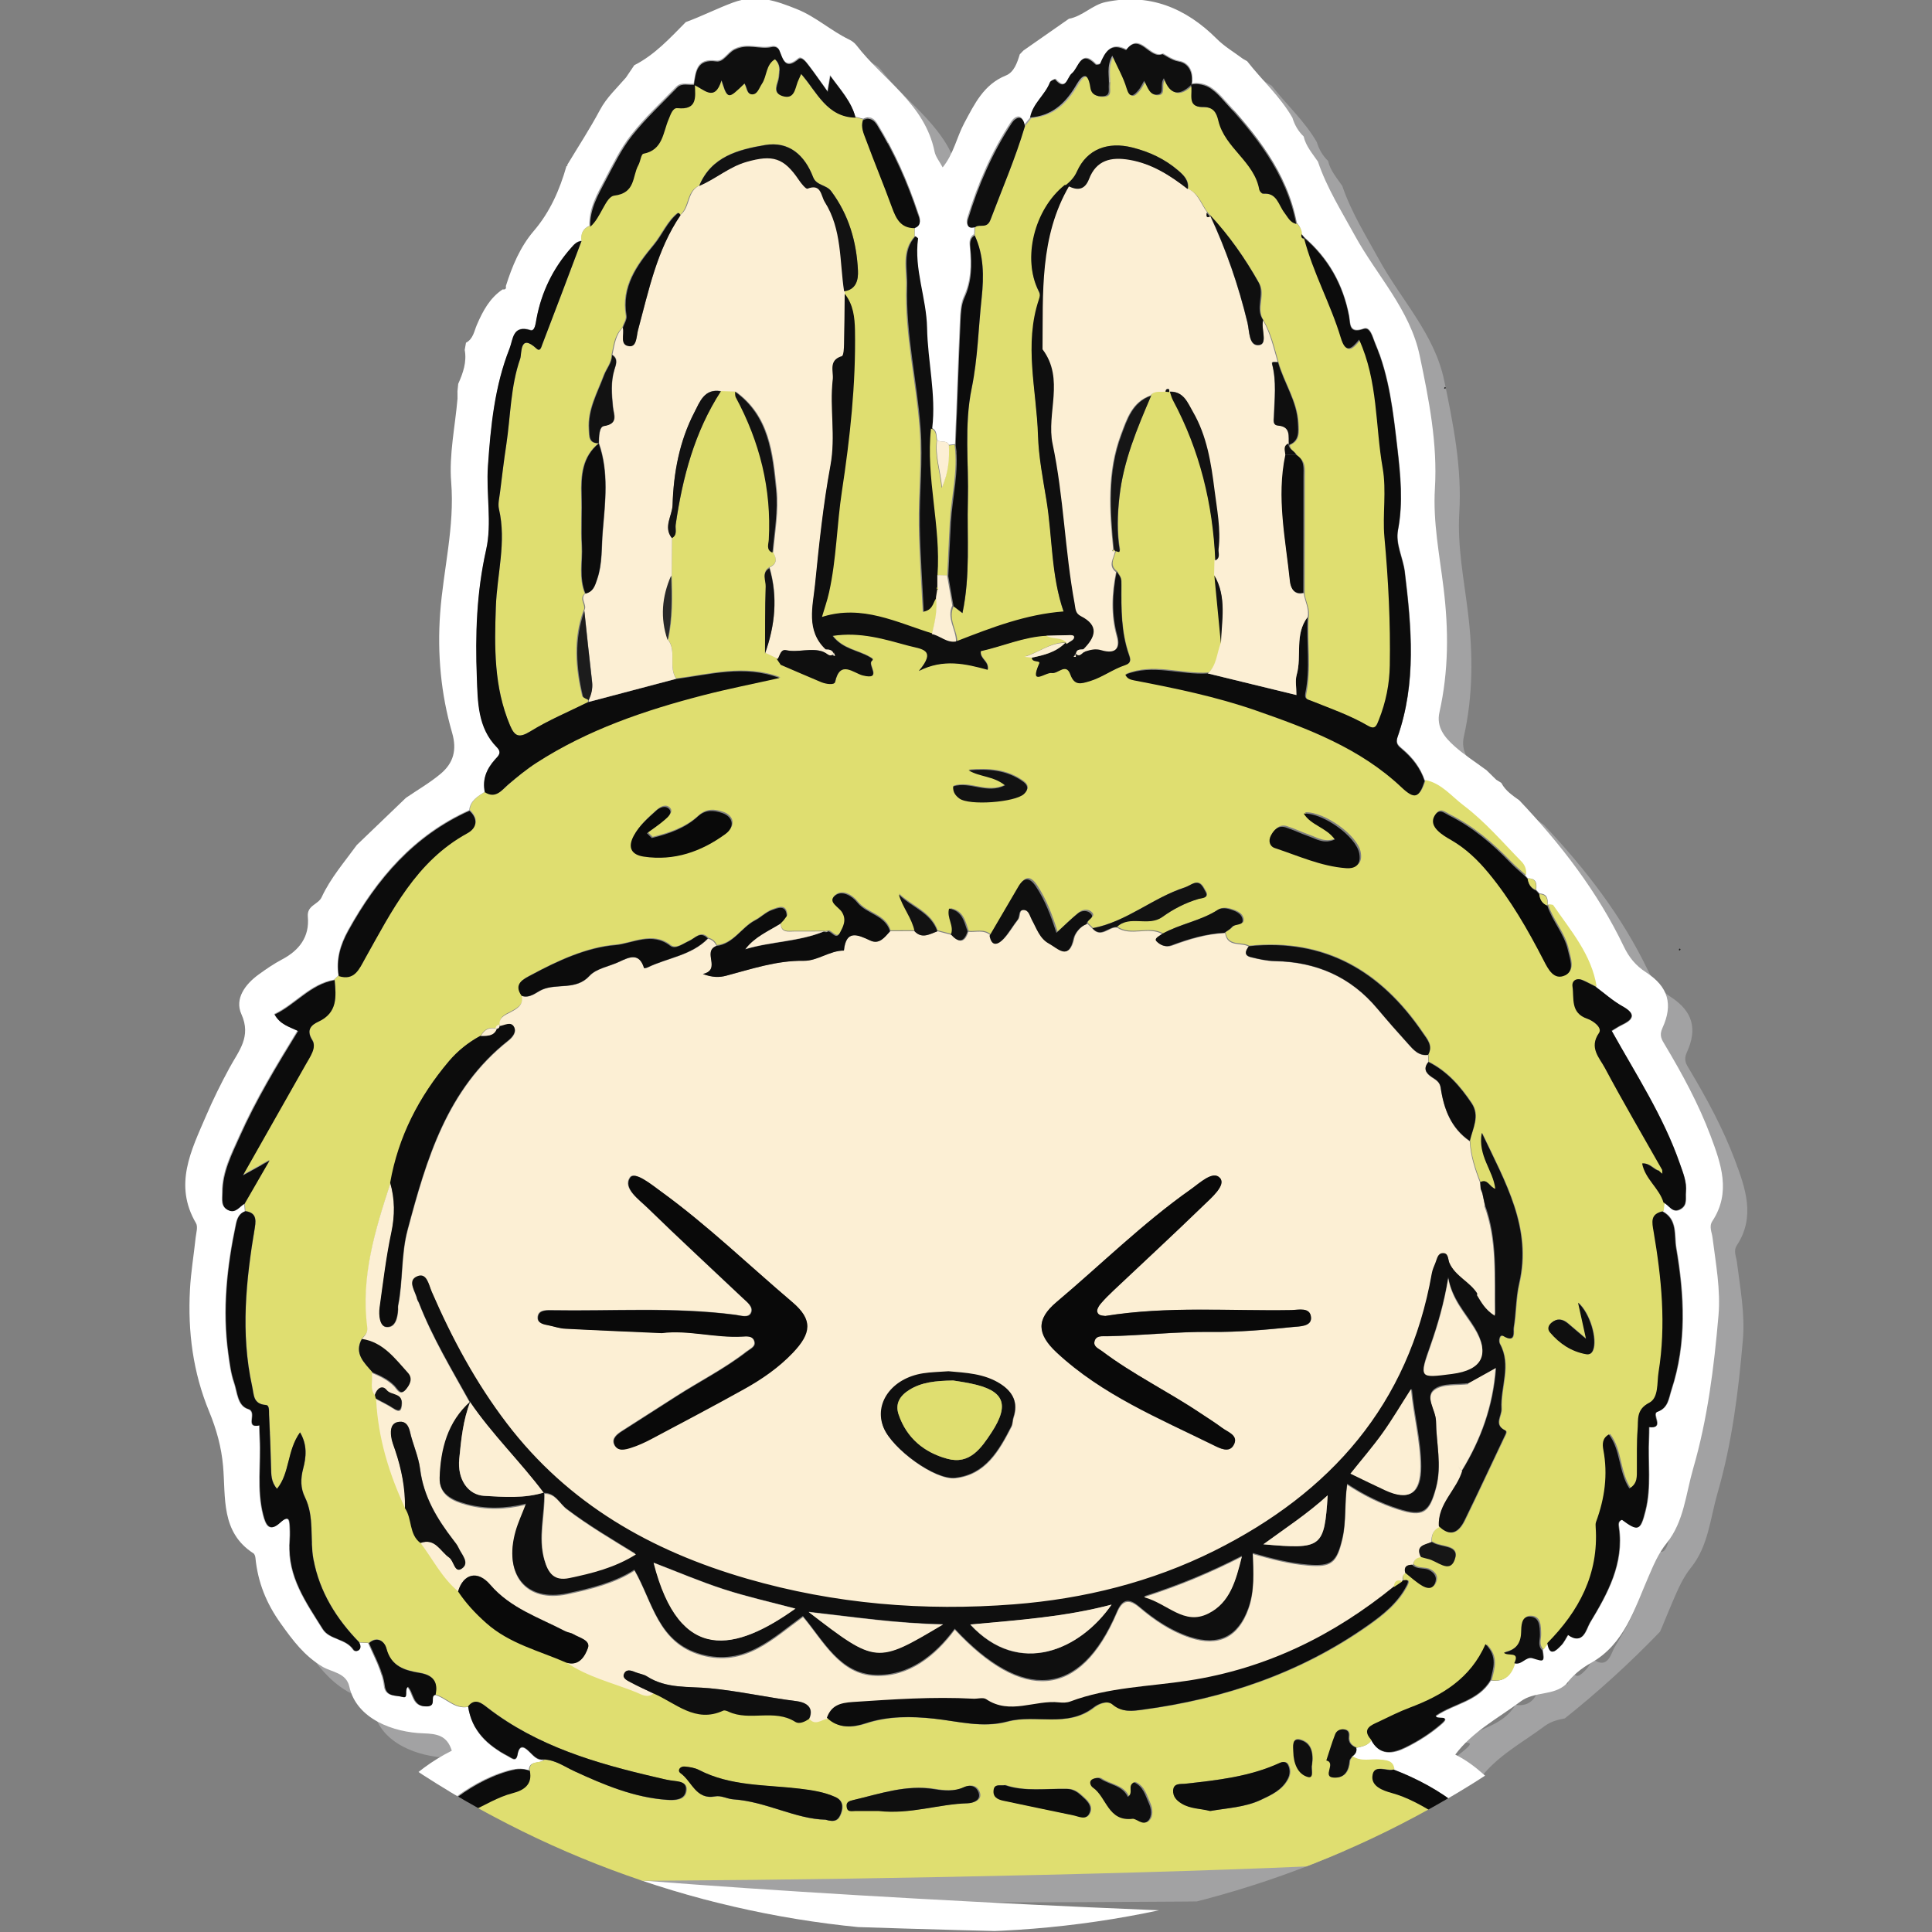 <?xml version="1.0" encoding="UTF-8"?>
<svg width="13.463mm" height="13.463mm" version="1.1" viewBox="0 0 13.463 13.463" xmlns="http://www.w3.org/2000/svg"><rect x="0" y="0" width="13.463" height="13.463" fill="#808080" stroke="none"/><defs><clipPath id="clipPath1"><circle cx="104.84" cy="148.46" r="6.822" style="fill-rule:evenodd;fill:#fff;paint-order:stroke fill markers;stroke-width:.133"/></clipPath></defs><g transform="translate(-99.483 -141.82)"><g transform="translate(1.295 0)" clip-path="url(#clipPath1)"><path transform="matrix(.353 0 0 -.353 104.97 145.09)" d="m0 0c-.046.105-.168.033-.231.098-.019.088.004.196-.113.238.078.663-.089 1.313-.102 1.971-.011.595-.261 1.164-.178 1.767.002.012-.034.03-.052.046 0 .062.001.125.002.187.167.057.091.204.066.28-.203.613-.464 1.202-.802 1.754-.061.099-.151.166-.279.096-.053.014-.107.028-.16.041-.079.314-.293.539-.498.823-.022-.135-.035-.215-.051-.315-.133.186-.249.357-.375.521-.05.065-.137.181-.201.126-.263-.222-.303-.009-.377.167-.027.063-.087.086-.153.071-.237-.056-.468.081-.735-.053-.134-.068-.216-.25-.359-.23-.384.053-.402-.208-.442-.464l.008.007c-.118-.019-.253.042-.352-.061-.301-.312-.622-.609-.889-.949-.209-.264-.36-.577-.518-.878-.152-.287-.318-.574-.307-.917-.128-.058-.17-.16-.15-.294-.095-.007-.149-.071-.207-.137-.355-.402-.582-.868-.68-1.393-.019-.098-.034-.256-.12-.23-.356.109-.341-.18-.413-.361-.295-.744-.372-1.533-.427-2.32-.039-.551.083-1.128-.036-1.655-.189-.84-.216-1.677-.183-2.521.019-.479.016-.991.394-1.376.111-.112.022-.177-.039-.246-.163-.184-.251-.389-.198-.64-.14-.09-.291-.171-.313-.363-1.092-.49-1.824-1.342-2.39-2.365-.156-.282-.245-.574-.191-.899-.029-.028-.059-.055-.088-.083-.481-.084-.771-.485-1.183-.678.107-.2.291-.244.462-.327-.419-.682-.828-1.359-1.151-2.082-.158-.354-.34-.703-.339-1.106 0-.132-.037-.287.123-.354.137-.057.212.078.312.134.006-.054.011-.108.017-.162-.119-.041-.158-.139-.182-.252-.179-.844-.27-1.694-.151-2.556.026-.193.05-.391.113-.573.066-.188.065-.457.278-.523.199-.062-.082-.386.221-.324.002-.086.003-.172.008-.258.026-.501-.06-1.007.067-1.505.052-.205.124-.35.335-.158.189.172.186.034.192-.101.005-.098.003-.197-.004-.295-.043-.667.325-1.178.653-1.702.136-.218.454-.18.607-.409.042-.062.198-.009.109.145.062-.003.125-.007.187-.01.119-.277.273-.543.311-.847.028-.223.23-.178.351-.216.128-.04.027.151.108.201.123-.13.088-.4.381-.387.192.009.041.203.161.228.229-.06.394-.295.664-.239.071-.481.381-.769.787-.979.07-.036.161-.126.188.028.043.252.174.116.245.047.082-.08.148-.159.273-.145-.088-.083-.291 0-.296-.204-.145.057-.297.03-.432-.009-.412-.119-.786-.341-1.115-.598-.501-.392-.969-.836-1.182-1.472 0 0 22.228-.211 21.996.256-.446.894-1.252 1.475-2.193 1.838-.023.18-.157.179-.295.193-.175.018-.362-.048-.526.063.059.043.1.094.082.173.114.024.231.043.297.159.165-.332.438-.279.687-.155.251.124.496.28.706.464.211.186-.125.067-.11.16.353.241.836.286 1.079.701.272-.036.405.113.469.354.144-.049.228.139.362.097.231-.071.229-.077.193.156.033.045.066.09.098.134.047-.28.169-.149.272-.044.056.058.091.137.135.207.301-.218.36.12.431.238.347.574.676 1.167.572 1.884-.008.055-.017.126.065.149.318-.237.36-.215.459.174.12.475.045.957.069 1.435.004.074.003.148.004.221.32-.038.036.258.162.302.216.075.223.265.278.433.304.926.254 1.866.093 2.805-.042.247.03.558-.269.718.007.054.013.109.019.163.112-.044.173-.224.34-.122.134.082.088.213.1.331.021.203-.057.383-.121.567-.325.934-.865 1.759-1.344 2.618.067.04.126.081.189.111.235.112.307.216.024.373-.189.105-.353.254-.529.384-.099.635-.509 1.106-.855 1.61-.014.02-.068.012-.103.018l.003-.003c.013.121-.007.219-.158.224l-.066.074c.016.125 0 .227-.161.223-.018.02-.036.039-.054.058.012.104-.015.194-.09.27-.37.378-.715.783-1.139 1.104-.241.182-.436.437-.754.504-.084.252-.241.452-.441.622-.073.062-.141.109-.095.24.377 1.071.276 2.168.143 3.263-.034.276-.187.546-.133.825.103.543.049 1.08-.013 1.616-.082.702-.157 1.408-.438 2.069-.05.117-.098.332-.226.287-.299-.105-.261.1-.29.252-.118.62-.409 1.139-.889 1.551l.007-.008-.067.08c.008.084-.035.148-.085.209-.192 1.009-.811 1.762-1.479 2.487-.162.176-.339.31-.597.262l.007-.006c.04.225-.043.422-.256.457-.143.023-.303.15-.317.144-.26-.107-.446.444-.717.081-.301.157-.415-.036-.512-.27-.006-.016-.077-.028-.09-.014-.299.306-.333-.068-.472-.179-.092-.074-.114-.364-.326-.118-.007.007-.092-.027-.103-.056-.096-.251-.341-.417-.391-.693-.043-.054-.086-.108-.13-.162-.035.239-.18.185-.26.062-.384-.586-.659-1.226-.863-1.895-.028-.093-.016-.208.144-.157l-.01-.165c-.103-.064-.093-.17-.084-.263.031-.332.027-.653-.118-.968-.063-.138-.071-.308-.078-.465-.036-.817-.064-1.634-.095-2.451-.04-.005-.081-.009-.122-.014m5.802 7.623c.029-.017.058-.033.087-.05.293-.375.652-.697.893-1.115.043-.142.114-.267.222-.37.044-.194.175-.338.282-.497.176-.52.465-.977.727-1.456.431-.788 1.09-1.463 1.282-2.374.181-.863.354-1.733.3-2.621-.04-.668.092-1.314.171-1.968.101-.822.101-1.638-.081-2.449-.067-.297.102-.496.293-.668.19-.171.409-.31.615-.463l.013-.007c.066-.065.133-.13.199-.195l.1-.062.005-.008c.08-.152.219-.241.352-.338.82-.867 1.544-1.803 2.062-2.885.103-.215.233-.376.441-.511.438-.283.536-.632.321-1.099-.069-.15-.01-.232.048-.329.345-.578.667-1.17.903-1.799.205-.548.41-1.114.035-1.683-.07-.106-.01-.219.003-.323.064-.512.163-1.028.118-1.541-.088-1.02-.215-2.041-.501-3.025-.143-.495-.181-1.044-.52-1.465-.166-.206-.26-.432-.362-.668-.275-.632-.473-1.327-1.13-1.697-.199-.112-.361-.244-.494-.421-.252-.237-.621-.134-.902-.344-.444-.331-.943-.589-1.287-1.047.415-.205.727-.545 1.059-.876.635-.635-23.023-1.616-22.611-.815.385.752.972 1.383 1.743 1.768-.093.299-.287.334-.564.343-.581.018-1.317.278-1.459.923-.061.274-.348.283-.528.391-.362.216-.584.516-.823.85-.289.403-.454.817-.502 1.296-.003.032-.016.078-.04.093-.647.417-.545 1.103-.599 1.72-.033.379-.133.735-.274 1.077-.321.775-.424 1.58-.38 2.408.018.342.076.683.112 1.024.011.097.049.218.007.289-.445.758-.094 1.437.199 2.118.139.325.297.643.466.954.18.331.433.608.231 1.055-.136.303.075.589.342.782.148.108.301.212.463.298.341.18.543.449.507.84-.021.23.204.238.273.388.175.378.451.695.694 1.03.323.31.647.621.97.931.231.158.477.299.69.479.245.208.32.463.222.803-.223.769-.295 1.562-.237 2.363.063.862.289 1.705.218 2.587-.044.543.078 1.099.125 1.649l-.001.147c.005.048.01.097.015.145.095.213.172.429.128.669.008.047.016.094.025.142.143.075.16.226.216.356.117.27.253.527.508.697.052-.008.074.012.063.065.124.393.282.774.551 1.088.322.376.511.811.645 1.278l.019.009-.001.021c.216.359.446.71.643 1.08.133.25.336.433.514.641l.164.243c.405.205.705.536 1.018.852.317.115.616.269.933.386.467.172.851.033 1.26-.131.374-.15.671-.427 1.031-.6.054-.026.108-.066.144-.113.529-.688 1.351-1.16 1.542-2.099.021-.104.099-.196.16-.312.218.268.277.596.428.878.202.375.382.76.822.937.158.064.222.25.272.417l.072.075c.3.209.599.418.898.627.27.049.465.276.726.33.865.181 1.583-.118 2.19-.723.156-.157.343-.265.516-.395" clip-path="none" style="fill:#d1d3d4;opacity:.41"/><path transform="matrix(.353 0 0 -.353 104.8 144.92)" d="m0 0c-.046.105-.168.033-.231.098-.019.088.004.196-.113.238.078.663-.089 1.313-.102 1.971-.011.595-.261 1.164-.178 1.767.002.012-.034.03-.052.046 0 .062.001.125.002.187.167.057.091.204.066.28-.203.613-.464 1.202-.802 1.754-.061.099-.151.166-.279.096-.053.014-.107.028-.16.041-.079.314-.293.539-.498.823-.022-.135-.035-.215-.051-.315-.133.186-.249.357-.375.521-.05.065-.137.18-.201.126-.263-.222-.303-.009-.377.167-.027.063-.087.086-.153.071-.237-.056-.468.081-.735-.053-.134-.068-.216-.25-.359-.23-.384.053-.402-.208-.442-.464l.008.007c-.118-.019-.253.042-.352-.061-.301-.312-.622-.609-.889-.949-.209-.264-.36-.577-.518-.878-.152-.287-.318-.574-.307-.917-.128-.058-.17-.16-.15-.294-.095-.007-.149-.071-.207-.137-.355-.402-.582-.868-.68-1.393-.019-.098-.034-.256-.12-.23-.356.109-.341-.18-.413-.361-.295-.744-.372-1.533-.427-2.32-.039-.551.083-1.128-.036-1.655-.189-.84-.216-1.677-.183-2.521.019-.479.016-.991.394-1.376.111-.112.022-.177-.039-.246-.163-.184-.251-.389-.198-.64-.14-.09-.291-.171-.313-.363-1.092-.49-1.824-1.342-2.39-2.365-.156-.282-.245-.574-.191-.899-.029-.028-.059-.055-.088-.083-.481-.084-.771-.485-1.183-.678.107-.2.291-.244.462-.327-.419-.682-.828-1.359-1.151-2.082-.158-.354-.34-.703-.339-1.106 0-.132-.037-.287.123-.354.137-.057.212.078.312.134.006-.054.011-.108.017-.162-.119-.041-.158-.139-.182-.252-.179-.844-.27-1.694-.151-2.556.026-.193.05-.391.113-.573.066-.188.065-.457.278-.523.199-.062-.082-.386.221-.324.002-.086.003-.172.008-.258.026-.501-.06-1.007.067-1.505.052-.205.124-.35.335-.158.189.172.186.034.192-.101.005-.098.003-.197-.004-.295-.043-.667.325-1.178.653-1.702.136-.218.454-.18.607-.409.042-.062.198-.009.109.145l.187-.01c.119-.277.273-.543.311-.847.028-.223.23-.178.351-.216.128-.04.027.151.108.201.123-.13.088-.4.381-.387.192.009.041.203.161.228.229-.06.394-.295.664-.239.071-.481.381-.769.787-.979.07-.036.161-.126.188.028.043.252.174.116.245.047.082-.08.148-.159.273-.145-.088-.083-.291 0-.296-.204-.145.057-.297.03-.432-.009-.412-.119-.786-.341-1.115-.598-.501-.392-.969-.836-1.182-1.472l-.048-.003c.017-.02.035-.04.053-.061.06-.122-.062-.16-.114-.22-.587-.672 23.225-1.192 22.917-.738-.282.417-.58.811-.812 1.278-.446.894-1.252 1.475-2.193 1.838-.023.18-.157.179-.295.193-.175.018-.362-.048-.526.063.059.043.1.094.082.173.114.024.231.043.297.159.165-.332.438-.279.687-.155.251.124.496.28.706.464.211.186-.125.067-.11.16.353.241.836.286 1.079.701.272-.036.405.113.469.354.144-.049.228.139.362.097.231-.071.229-.077.193.156.033.045.066.09.098.134.047-.28.169-.149.272-.044.056.058.091.137.135.207.301-.218.36.12.431.238.347.574.676 1.167.572 1.884-.008.055-.017.126.065.149.318-.237.36-.215.459.174.12.475.045.957.069 1.435.004.074.003.148.004.221.32-.038.036.258.162.302.216.075.223.265.278.433.304.926.254 1.866.093 2.805-.042.247.03.558-.269.718.007.054.013.109.019.163.112-.044.173-.224.34-.122.134.082.088.213.1.331.021.203-.057.383-.121.567-.325.934-.865 1.759-1.344 2.618.067.04.126.081.189.111.235.112.307.216.024.373-.189.105-.353.254-.529.384-.099.635-.509 1.106-.855 1.61-.014.02-.068.012-.103.018l.003-.003c.013.121-.007.219-.158.224-.022.025-.044.049-.066.074.017.125 0 .227-.161.223-.018.02-.036.039-.054.058.012.104-.015.194-.09.27-.37.378-.715.783-1.139 1.104-.241.182-.436.437-.754.504-.084.252-.241.452-.441.622-.073.062-.141.109-.095.24.377 1.071.276 2.168.143 3.263-.034.276-.187.546-.133.825.103.543.049 1.08-.013 1.616-.082.702-.157 1.408-.438 2.069-.05.117-.098.332-.226.287-.299-.105-.261.1-.29.252-.118.62-.409 1.139-.889 1.551l.007-.008c-.022.027-.045.053-.067.08.008.084-.035.148-.085.209-.192 1.009-.811 1.762-1.479 2.487-.162.176-.339.31-.597.262l.007-.006c.04.225-.043.422-.256.457-.143.023-.303.15-.317.144-.26-.107-.446.444-.717.081-.301.157-.415-.036-.512-.27-.006-.016-.077-.028-.09-.014-.299.306-.333-.068-.472-.179-.092-.074-.114-.364-.326-.118-.007.007-.092-.027-.103-.056-.096-.251-.341-.417-.391-.693-.043-.054-.086-.108-.13-.162-.035.239-.18.185-.26.062-.384-.586-.659-1.226-.863-1.895-.028-.093-.016-.208.144-.157-.003-.055-.007-.11-.01-.165-.103-.064-.093-.17-.084-.263.031-.332.027-.653-.118-.968-.063-.138-.071-.308-.078-.465-.036-.817-.064-1.634-.095-2.451-.04-.005-.081-.009-.122-.014m5.802 7.623c.029-.017.058-.033.087-.05.293-.375.652-.697.893-1.115.043-.142.114-.267.222-.37.044-.194.175-.338.282-.497.176-.52.465-.977.727-1.456.431-.788 1.09-1.463 1.282-2.374.181-.863.354-1.733.3-2.621-.04-.668.092-1.314.171-1.968.101-.822.101-1.638-.081-2.449-.067-.297.102-.496.293-.668.19-.171.409-.31.615-.463l.013-.007c.066-.065.133-.13.199-.195l.1-.062.005-.008c.08-.152.219-.241.352-.338.82-.867 1.544-1.803 2.062-2.885.103-.215.233-.376.441-.511.438-.283.536-.632.321-1.099-.069-.15-.01-.232.048-.329.345-.578.667-1.17.903-1.799.205-.548.41-1.114.035-1.683-.07-.106-.01-.219.003-.323.064-.512.163-1.028.118-1.541-.088-1.02-.215-2.041-.501-3.025-.143-.495-.181-1.044-.52-1.465-.166-.206-.26-.432-.362-.668-.275-.632-.473-1.327-1.13-1.697-.199-.112-.361-.244-.494-.421-.252-.237-.621-.134-.902-.344-.444-.331-.943-.589-1.287-1.047.415-.205.727-.545 1.059-.876.635-.635.896-1.502 1.456-2.194.482-.596-24.479.578-24.067 1.379.385.752.972 1.383 1.743 1.768-.093.299-.287.334-.564.343-.581.018-1.317.278-1.459.923-.061.274-.348.283-.528.391-.362.216-.584.516-.823.85-.289.403-.454.817-.502 1.296-.003.032-.016.078-.04.093-.647.417-.545 1.103-.599 1.72-.033.379-.133.735-.274 1.077-.321.775-.424 1.58-.38 2.408.018.342.076.683.112 1.024.011.097.049.218.007.289-.445.758-.094 1.437.199 2.118.139.325.297.643.466.954.18.331.433.608.231 1.055-.136.303.075.589.342.782.148.108.301.212.463.298.341.18.543.449.507.84-.021.23.204.238.273.388.175.378.451.695.694 1.03.323.31.647.621.97.931.231.158.477.299.69.479.245.208.32.463.222.803-.223.769-.295 1.562-.237 2.363.063.862.289 1.705.218 2.587-.044.543.078 1.099.125 1.649l-.001.147c.005.048.01.097.015.145.095.213.172.429.128.669.008.047.016.094.025.142.143.075.16.226.216.356.117.27.253.527.508.697.052-.008.074.012.063.065.124.393.282.774.551 1.088.322.376.511.811.645 1.278l.019.009-.001.021c.216.359.446.71.643 1.08.133.25.336.433.514.641l.164.243c.405.205.705.536 1.018.852.317.115.616.269.933.386.467.172.851.033 1.26-.131.374-.15.671-.427 1.031-.6.054-.026.108-.066.144-.113.529-.688 1.351-1.16 1.542-2.099.021-.104.099-.196.16-.312.218.268.277.596.428.878.202.375.382.76.822.937.158.064.222.25.272.417l.072.075c.3.209.599.418.898.627.27.049.465.276.726.33.865.181 1.583-.118 2.19-.723.156-.157.343-.265.516-.395" clip-path="none" style="fill:#fff"/><path transform="matrix(.353 0 0 -.353 99.932 153.25)" d="m0 0c-.005.019-.008.028-.011.038.008.002.017.004.025.007-.004-.013-.008-.025-.014-.045" clip-path="none" style="fill:#1c1c1c"/><path transform="matrix(.353 0 0 -.353 108.26 144.53)" d="m0 0c-.008.003-.017.006-.025.009.004.009.005.02.011.027.002.003.016-.005.024-.008-.003-.009-.007-.019-.01-.028" clip-path="none" style="fill:#262626"/><path transform="matrix(.353 0 0 -.353 101.8 155.41)" d="m15.672 3.668c.033.24-.016.441-.237.496-.163.041-.133-.134-.131-.232.005-.218.079-.443.29-.5.129-.034.053.17.078.236m5.413 8.404c-.171.146-.264.224-.355.302-.106.091-.217.11-.328.016-.061-.052-.086-.123-.026-.194.188-.219.416-.372.703-.425.059-.011.111-.001.143.076.087.216-.058.729-.294.937.049-.222.093-.42.157-.712m-12.492 10.918c-.009-.122.057-.189.12-.237.192-.148 1.105-.076 1.278.087.096.092.08.173-.017.243-.327.237-.697.255-1.077.225.216-.134.491-.11.72-.298-.364-.18-.687.086-1.024-.02m3.588-19.666c-.139-.072.002-.201-.122-.288-.105.228-.359.235-.544.358-.038.026-.131.012-.17-.019-.057-.045-.019-.126.026-.157.27-.186.296-.675.781-.614.072.009.207-.147.307-.041.084.09.064.241.014.351-.068.148-.106.328-.292.41m-2.56-.062c-.09-.018-.202.035-.221-.091-.02-.139.072-.191.193-.216.46-.095.919-.195 1.379-.288.111-.023.256-.106.321.048.061.146-.061.25-.16.339-.08.072-.164.131-.288.134-.413.009-.831-.059-1.224.074m-2.485-.508c.63-.071 1.183.138 1.756.152.088.002.272.049.22.209-.036.114-.147.176-.299.106-.182-.084-.389-.067-.578-.036-.56.093-1.075-.092-1.602-.216-.082-.019-.14-.038-.127-.135.015-.11.099-.08.168-.08h.462m9.012 19.198c-.22-.096-.369.011-.525.066-.15.052-.294.122-.445.171-.146.047-.235-.045-.295-.16-.053-.103-.024-.213.082-.248.461-.151.907-.359 1.401-.395.212-.016.3.091.263.291-.061.332-.712.801-1.097.787.144-.234.441-.27.616-.512m-13.496.027c-.032.032-.064.064-.096.095.118.087.241.168.351.265.059.051.157.132.091.21-.073.085-.188.036-.263-.032-.162-.148-.329-.29-.438-.49-.133-.244-.037-.38.2-.415.598-.087 1.131.099 1.609.448.189.138.156.341-.067.415-.159.053-.324.072-.478-.07-.256-.235-.578-.345-.909-.426m11.017-19.229c.337.059.683.071.996.218.209.098.425.194.539.417.047.091.049.191.001.28-.034.064-.104.061-.163.034-.596-.273-1.235-.342-1.876-.412-.078-.009-.216.018-.225-.129-.007-.124.067-.201.167-.262.174-.107.374-.097.561-.146m-7.597-.176c.187-.058.255-.006.303.12.054.146.03.263-.107.326-.223.101-.463.136-.706.165-.67.081-1.362.046-1.989.37-.083.043-.185.059-.28.067-.097.009-.152-.083-.081-.133.222-.156.3-.528.68-.456.12.023.242-.05.358-.058.648-.042 1.227-.389 1.822-.401m-.823 17.777c.02.027.04.055.061.083-.012.24-.186.154-.289.119-.123-.042-.222-.147-.339-.208-.272-.141-.425-.464-.763-.502-.031.077-.087.122-.165.143-.147.159-.256 0-.372-.051-.122-.054-.269-.174-.371-.093-.361.283-.759.039-1.087.011-.566-.047-1.136-.309-1.659-.591-.141-.076-.357-.165-.188-.406.034-.182-.091-.251-.221-.321-.112-.061-.252-.105-.21-.282l-.001.021c-.05-.003-.077-.029-.082-.079l.008-.002c-.143.042-.244-.011-.313-.138-.235-.128-.44-.291-.615-.497-.592-.7-1-1.488-1.16-2.397-.301-.922-.587-1.848-.458-2.838.016-.124-.054-.179-.117-.251-.159-.292.046-.469.209-.659.021-.149-.048-.313.066-.449.006-.023.012-.047.018-.07.037-.758.254-1.469.573-2.152.145-.209.076-.514.305-.686.243-.321.423-.691.74-.954.156-.235.343-.435.556-.624.461-.41 1.045-.546 1.585-.783.419-.285.911-.4 1.373-.584.106-.043.222-.127.344-.025.441-.188.828-.596 1.381-.341.027.012.074-.006.106-.021.419-.195.905.063 1.317-.201.076-.049.19 0 .273.061.119-.142.237-.014.355.002.225-.224.518-.19.759-.111.447.149.909.14 1.344.094.489-.052.959-.191 1.459-.057.556.15 1.181-.132 1.706.281.07.055.255.152.37.054.187-.161.401-.126.597-.1 1.605.216 3.106.722 4.441 1.662.3.212.588.442.765.78.049.094.045.134-.072.107-.029.072-.019.133.053.173.113-.087.217-.188.339-.257.075-.043.189-.084.246.043.054.123-.003.21-.111.267-.105.056-.244.004-.335.106.013.089.065.137.154.147.045-.013.09-.028.135-.037.18-.036.424-.292.525-.029.12.309-.257.247-.417.346-.01.007-.022.011-.033.016-.004.126.025.235.149.295.23-.225.393-.114.507.118.266.545.52 1.096.782 1.644.022.045.061.109.021.128-.238.114-.069.282-.077.431-.023.426.202.858-.031 1.28-.03.053-.01.2.071.152.251-.149.19.1.201.163.05.289.042.59.108.875.255 1.097-.268 1.988-.735 2.974-.082-.456.227-.743.266-1.106-.12.038-.151.21-.297.132-.104.267-.194.538-.209.828.056.246.203.49.033.743-.224.333-.483.631-.851.814l-.005.147c.097.175-.02.302-.106.428-.824 1.213-1.928 1.869-3.434 1.714-.156.087-.424-.022-.466.265.049.036.108.065.145.11.061.075.232.021.214.15-.018.13-.158.177-.273.21-.066.019-.162.02-.215-.016-.341-.222-.751-.28-1.102-.477-.284.164-.624-.054-.905.133.258.245.621-.002.9.199.215.155.455.279.715.356.054.016.215.011.134.148-.048.081-.096.216-.246.153-.055-.023-.106-.058-.163-.076-.634-.206-1.15-.679-1.819-.805-.035.033-.069.067-.103.1-.003.085.159.116.089.201-.062.077-.181.076-.262.011-.139-.112-.266-.239-.424-.384-.108.339-.222.641-.403.914-.127.191-.237.189-.35-.004-.19-.321-.377-.644-.566-.966-.13.116-.288.056-.435.069-.067.188-.1.404-.364.449-.052-.185.106-.341.036-.511-.095.025-.191.049-.286.074-.129.373-.508.476-.761.726.078-.261.258-.465.311-.725-.16 0-.319-.001-.479-.001-.095.323-.461.338-.646.568-.103.129-.303.254-.447.13-.138-.119.08-.217.143-.317.1-.159.023-.292-.04-.413-.074-.143-.152.02-.231.031-.022-.004-.044-.009-.066-.014l-.027.006c-.196-.001-.391-.004-.586-.002-.116.002-.26-.037-.272.153l.001.001c.024.025.049.051.073.076zm-8.875-1.185c.03.028.059.056.088.083.311-.097.403.139.516.34.53.944 1.01 1.926 2.022 2.48.184.1.224.277.043.444.022.192.173.274.314.363.215-.142.338.045.463.151.178.151.356.299.553.426 1.014.655 2.14 1.038 3.297 1.337.498.128 1.003.227 1.504.34-.704.264-1.379.064-2.058-.023-.157.233.012.534-.158.765.092.42.084.845.07 1.271l.006.744c.115.063.06.173.074.263.136.934.373 1.833.893 2.636.098-.004.195-.007.292-.011.004-.036-.002-.078.014-.108.473-.878.708-1.81.653-2.812-.005-.084-.059-.201.071-.256.072-.121.079-.225-.07-.293-.161-.09-.071-.241-.075-.359-.016-.442-.011-.884-.013-1.326.085-.041.171-.081.256-.122l-.023.001c.027-.04.053-.079.08-.118.266-.114.532-.231.799-.342.092-.038.258-.063.273.003.097.446.366.174.549.129.391-.096.087.207.174.284.037.034.019.044-.038.078-.229.136-.529.153-.735.419.553.084 1.027-.066 1.506-.196.247-.066.559-.068.197-.497.485.248.927.141 1.359.024.028.176-.159.209-.137.367.436.096.849.283 1.303.305.125-.081.304-.016.408-.153l-.025-.009-.014.022c-.298.004-.528-.195-.802-.275.047-.005.094-.011.141-.017-.003-.107.175-.047.145-.116-.206-.466.124-.167.247-.188.124-.021.28.21.366-.028.083-.227.208-.186.387-.131.248.075.453.235.695.315.126.041.104.118.076.199-.157.446-.155.909-.151 1.372 0 .144-.001.144-.09.276-.172.132-.04.278-.019.418.022-.006.043-.014.066-.017.002-.001.013.021.012.031-.06.351-.048.699-.008 1.055.08.711.352 1.355.629 2 .079.106.198.059.299.079.025-.003.05-.005.074-.007l-.008.008c.02-.056.033-.115.061-.167.529-.988.787-2.048.836-3.163-.002-.097-.004-.195-.006-.292.043-.449.086-.898.129-1.346-.077-.203-.078-.437-.252-.598-.543-.037-1.09.195-1.629-.025.032-.075.09-.098.171-.113.81-.155 1.619-.321 2.399-.592 1.037-.36 2.061-.746 2.882-1.52.257-.242.347-.212.454.126.319-.067.513-.322.755-.504.424-.321.768-.726 1.138-1.104.075-.076.102-.166.091-.269-.099.09-.203.174-.295.27-.358.372-.748.703-1.214.933-.09.045-.186.144-.278-.005-.072-.118-.02-.218.057-.295.076-.077.174-.135.269-.189.29-.167.523-.391.737-.65.438-.53.775-1.119 1.088-1.726.09-.174.202-.399.425-.292.188.089.093.319.055.493-.072.324-.309.572-.409.884.035-.005.089.002.103-.018.346-.504.757-.975.856-1.61-.087.043-.171.09-.26.129-.124.054-.212-.017-.196-.125.035-.233-.046-.523.291-.637.11-.037.304-.175.232-.28-.201-.292.008-.489.116-.691.36-.675.747-1.335 1.124-2.001-.021-.004-.039-.014-.053-.03-.117.025-.186.157-.335.147.056-.311.338-.49.422-.774-.007-.054-.013-.109-.019-.163-.241-.053-.204-.212-.173-.396.158-.921.249-1.846.099-2.776-.034-.209.005-.507-.187-.605-.264-.136-.211-.341-.227-.534-.022-.257-.011-.516-.015-.775-.001-.138.02-.285-.148-.383-.215.33-.168.761-.404 1.066-.136-.075-.129-.199-.109-.302.092-.491.026-.961-.145-1.424-.012-.033-.009-.073-.007-.11.061-.92-.329-1.651-.956-2.283-.032-.044-.065-.089-.097-.134-.101.089-.046.206-.049.309-.003.166-.003.358-.21.358-.157.001-.158-.189-.161-.313-.007-.228-.119-.352-.34-.399.067-.081.327.04.204-.208-.064-.241-.197-.39-.469-.354.055.228.148.461-.097.708-.298-.678-.852-1.011-1.494-1.253-.211-.08-.419-.185-.625-.283-.121-.058-.332-.131-.146-.342-.066-.116-.183-.135-.297-.159-.099.04-.162.103-.148.222.008.064-.005.122-.085.137-.086.016-.155-.022-.183-.092-.067-.169-.117-.345-.174-.518.204-.048-.095-.325.147-.339.214-.012.294.136.309.331.003.03.034.058.052.086.164-.111.351-.045.527-.063.137-.014.271-.013.294-.193-.144-.048-.398.123-.419-.135-.016-.194.194-.277.381-.328.309-.084.585-.243.857-.406.068-.041.173-.063.162-.174-.025-.268.472-.258.313-.594.459-.399-20.622-.749-20.503-.46.106.258.584.315.385.723.34.028.319.434.584.553.276.124.531.289.831.366.21.054.393.165.335.44.005.205.208.121.296.204.227-.009.407-.141.602-.231.587-.271 1.178-.521 1.833-.566.147-.01.333-.002.367.16.044.213-.156.2-.298.223-.096.015-.19.039-.284.061-1.188.275-2.35.613-3.338 1.377-.106.082-.238.199-.375.025-.27-.055-.435.179-.663.239.056.259-.054.389-.311.432-.296.048-.566.126-.659.483-.034.131-.173.251-.343.106-.062.003-.125.007-.187.01-.451.463-.785.999-.903 1.638-.074.404.024.834-.168 1.226-.089.182-.087.365-.034.568.057.22.085.461-.063.712-.259-.361-.198-.8-.454-1.113-.117.134-.114.279-.117.426-.009.345-.023.689-.04 1.033-.004.069.012.189-.063.195-.254.018-.233.197-.271.372-.231 1.05-.12 2.093.053 3.134.03.176.011.291-.186.321-.005.053-.011.107-.017.161.147.256.295.511.49.849-.208-.115-.331-.183-.524-.29.442.78.841 1.487 1.242 2.193.084.148.216.329.128.469-.134.212-.012.312.117.371.386.176.352.495.323.821" clip-path="none" style="fill:#dfde70"/><path transform="matrix(.353 0 0 -.353 102.24 143.5)" d="m0 0c-.02.134.022.236.15.294.211.176.305.594.472.614.429.052.355.381.478.602.041.073.054.216.1.225.389.073.385.419.499.683.039.089.078.226.173.216.397-.04.355.218.343.465l-.007-.007c.194-.077.407-.353.545.09.126-.38.126-.38.454-.061.055-.073.042-.221.159-.215.098.005.129.126.183.206.103.152.075.379.259.488.119-.11.093-.232.081-.355-.012-.131-.146-.307.072-.373.226-.07.242.136.295.279.016.043.037.083.07.159.314-.361.508-.855 1.073-.864.053-.013.107-.027.16-.041-.049-.14.016-.267.061-.389.164-.445.347-.882.509-1.327.081-.221.168-.413.445-.414-.001-.062-.002-.125-.002-.187-.264-.291-.151-.649-.162-.979-.031-.947.195-1.872.265-2.811.048-.642-.026-1.276-.016-1.913.009-.567.05-1.133.078-1.706.207.042.177.211.268.288.033-.248-.023-.486-.081-.723-.708.217-1.394.582-2.19.328.05.168.105.324.141.484.147.658.152 1.335.253 1.998.16 1.053.276 2.108.258 3.174-.004.255-.031.512-.203.724-.007.02-.007.041 0 .062.242.032.282.231.274.406-.028.569-.181 1.103-.529 1.569-.096.129-.293.11-.357.277-.166.436-.479.714-.949.633-.524-.089-1.06-.225-1.299-.805-.26-.107-.191-.431-.383-.582-.006.01-.01.023-.019.031-.007.007-.024.016-.029.012-.211-.169-.308-.425-.475-.627-.337-.406-.64-.823-.542-1.401.012-.073-.047-.158-.073-.238-.152-.148-.167-.349-.21-.539-.001-.154-.107-.266-.157-.4-.129-.346-.321-.675-.295-1.065.009-.133-.008-.283.196-.276-.331-.269-.355-.638-.343-1.025.009-.332-.011-.665.006-.997.016-.316-.062-.639.068-.947-.135-.101.039-.228-.029-.335-.203-.557-.158-1.119-.027-1.68.008-.032.076-.049.116-.073.003-.019.002-.037-.002-.056-.38-.188-.774-.352-1.133-.574-.223-.136-.309-.105-.403.118-.319.756-.308 1.547-.279 2.343.023.642.212 1.279.061 1.928-.024.103.008.219.021.329.039.314.076.628.124.941.085.567.083 1.149.274 1.696.036.102-.016.512.324.199.075-.069.097.046.111.08.262.68.518 1.362.775 2.044" clip-path="none" style="fill:#dfde70"/><path transform="matrix(.353 0 0 -.353 105.33 142.7)" d="m0 0c.043.054.086.108.13.162.413.031.682.263.89.607.065.106.234.426.301-.024.019-.134.124-.171.246-.163.157.009.107.132.115.221.017.171-.05.353.069.579.113-.25.223-.437.282-.638.062-.21.136-.159.233-.045.045.053.074.12.115.188.071-.13.111-.299.272-.272.137.024.029.208.118.321.126-.351.316-.345.543-.126l-.007.006c.044-.166-.093-.446.227-.442.218.004.276-.113.314-.274.128-.537.71-.803.807-1.358.006-.03.049-.08.071-.078.28.025.307-.226.426-.378.065-.084.11-.193.231-.219.05-.061.093-.125.085-.209-.001-.046-.004-.095.067-.08l-.007.008c.175-.684.526-1.304.728-1.976.094-.31.205-.229.361-.035.376-.826.318-1.698.465-2.533.08-.456-.005-.923.035-1.367.078-.846.12-1.689.106-2.536-.006-.365-.078-.724-.215-1.068-.046-.114-.069-.205-.218-.118-.357.208-.746.342-1.127.496-.057.023-.133.025-.108.144.103.497.019 1.003.046 1.504.035.167-.056.313-.078.47.002.767.004 1.534.003 2.301 0 .154.027.322-.143.42-.032.087-.16.111-.149.227l-.007-.01c.208.082.184.258.176.431-.021.437-.28.794-.394 1.2-.081.277-.141.561-.287.815-.169.233.037.515-.092.746-.269.478-.583.926-.957 1.328l.008-.01c-.022.026-.044.052-.066.077-.126.16-.176.384-.393.466.026.17-.08.274-.192.369-.263.225-.565.366-.902.451-.482.122-.895-.031-1.091-.47-.06-.134-.146-.21-.245-.293-.601-.479-.842-1.451-.513-2.092.034-.065.024-.107.003-.167-.298-.89-.046-1.786-.018-2.679.013-.425.096-.85.166-1.271.121-.734.09-1.491.34-2.209-.74-.056-1.422-.318-2.103-.584 0 .239-.192.459-.074.71.054-.041.108-.083.176-.134.158.748.087 1.487.106 2.222.02.738-.075 1.481.075 2.212.122.592.133 1.195.198 1.793.045.415.045.835-.138 1.229.004.055.007.11.011.165.087.067.228-.042.299.143.232.614.493 1.216.68 1.847" clip-path="none" style="fill:#dfde70"/><path transform="matrix(.353 0 0 -.353 107.3 146.12)" d="m0 0c-.027-.501.057-1.007-.046-1.504-.025-.119.051-.121.109-.145.38-.153.769-.287 1.126-.495.149-.087.172.004.218.118.137.344.209.703.215 1.068.015.847-.028 1.69-.106 2.536-.04.444.045.911-.035 1.367-.147.834-.089 1.707-.465 2.533-.156-.194-.267-.276-.361.035-.202.672-.553 1.292-.728 1.976.48-.412.771-.931.889-1.551.028-.152-.01-.357.29-.252.128.045.176-.17.226-.287.281-.661.356-1.367.438-2.069.062-.536.116-1.073.012-1.616-.053-.279.1-.549.134-.825.133-1.095.234-2.192-.143-3.264-.046-.131.022-.177.095-.239.2-.17.357-.37.44-.622-.107-.338-.196-.369-.454-.126-.82.774-1.844 1.159-2.881 1.52-.781.271-1.589.437-2.399.592-.081.015-.139.038-.172.113.54.219 1.086-.012 1.629.024.575-.14 1.149-.28 1.748-.426 0 .156-.027.285.005.398.106.375-.047.798.216 1.141" clip-path="none" style="fill:#0c0c0c"/><path transform="matrix(.353 0 0 -.353 102.24 143.5)" d="m0 0c-.257-.682-.513-1.364-.775-2.044-.014-.034-.036-.149-.111-.08-.34.313-.288-.097-.324-.199-.191-.547-.189-1.129-.274-1.696-.048-.313-.085-.627-.124-.941-.013-.11-.045-.226-.021-.329.151-.649-.038-1.286-.061-1.928-.029-.796-.04-1.587.279-2.343.094-.223.18-.254.403-.118.359.222.753.386 1.133.574.576.152 1.151.304 1.726.456.679.087 1.354.287 2.058.023-.502-.113-1.007-.212-1.504-.34-1.158-.299-2.283-.682-3.298-1.337-.196-.127-.375-.275-.553-.426-.124-.106-.247-.293-.463-.151-.053.251.035.456.198.64.061.069.15.134.039.246-.379.385-.376.897-.394 1.376-.033.844-.006 1.681.183 2.521.119.527-.003 1.104.036 1.655.054.787.132 1.576.427 2.321.071.18.057.469.413.36.086-.026.101.132.119.23.099.525.326.991.681 1.393.058.066.112.13.207.137" clip-path="none" style="fill:#0c0c0c"/><path transform="matrix(.353 0 0 -.353 108.97 153.27)" d="m0 0c.626.632 1.017 1.363.956 2.283-.003.037-.005.077.007.11.171.462.237.933.144 1.423-.019.104-.026.228.109.303.236-.306.19-.737.405-1.066.168.098.146.245.148.383.003.258-.007.518.014.774.017.194-.036.399.228.534.192.099.152.397.186.606.151.929.059 1.855-.098 2.775-.032.184-.068.344.172.396.299-.159.227-.47.269-.717.161-.939.211-1.879-.093-2.805-.055-.168-.062-.359-.278-.434-.127-.044.157-.34-.162-.301-.001-.074 0-.148-.004-.221-.025-.478.051-.96-.07-1.435-.098-.389-.14-.411-.459-.174-.082-.023-.072-.094-.064-.149.104-.717-.225-1.31-.572-1.885-.071-.118-.13-.455-.431-.238-.044-.069-.079-.148-.135-.206-.103-.105-.225-.237-.272.044" clip-path="none" style="fill:#0c0c0c"/><path transform="matrix(.353 0 0 -.353 99.898 150.26)" d="m0 0c.196-.029.215-.144.186-.32-.174-1.042-.284-2.084-.054-3.135.039-.174.018-.353.272-.372.074-.005.059-.126.062-.195.018-.344.032-.688.04-1.032.004-.148 0-.293.118-.426.256.313.194.751.454 1.113.148-.251.12-.493.062-.712-.053-.203-.055-.387.034-.568.193-.393.094-.823.169-1.227.118-.639.452-1.175.903-1.637.089-.154-.068-.208-.11-.145-.152.228-.47.191-.607.409-.327.524-.695 1.034-.652 1.702.006.098.009.197.004.295-.007.135-.004.273-.193.101-.21-.192-.282-.047-.334.157-.127.499-.041 1.004-.067 1.506-.005.086-.006.172-.008.257-.303-.061-.022.263-.221.324-.213.066-.212.336-.278.524-.063.182-.087.38-.114.573-.118.861-.027 1.711.152 2.556.024.112.063.21.182.252" clip-path="none" style="fill:#0c0c0c"/><path transform="matrix(.353 0 0 -.353 101.88 154.16)" d="m0 0c.058-.275-.125-.386-.335-.44-.3-.077-.555-.242-.831-.366-.265-.119-.244-.525-.584-.553.199-.408-.279-.465-.385-.723-.119-.289-.348-.526-.571-.756-.129-.132-.324-.245-.17-.512.057-.098-.107-.255-.204-.367-.372-.43-.817-.777-1.275-1.109-.314.05-.11.222-.051.307.507.73.981 1.484 1.568 2.156.052.06.174.098.114.221l-.013-.008c.061-.069.089-.012.121.032-.04.016-.08.032-.119.048l.006-.009c.213.636.681 1.08 1.182 1.472.329.257.703.479 1.115.598.135.039.287.066.432.009" clip-path="none" style="fill:#0c0c0c"/><path transform="matrix(.353 0 0 -.353 109.26 155.85)" d="m0 0c-.416.41-.947.699-1.273 1.204-.072.111-.236.201-.062.369.076.074-.017.162-.077.215-.459.4-.69.989-1.149 1.389.159.336-.337.326-.313.594.011.11-.094.133-.162.174-.272.163-.548.321-.856.405-.187.051-.398.135-.382.328.021.259.275.088.419.135.942-.362 1.747-.943 2.193-1.838.232-.466.53-.86.813-1.277.307-.454.642-.89.942-1.349.06-.092.389-.359-.093-.349" clip-path="none" style="fill:#0c0c0c"/><path transform="matrix(.353 0 0 -.353 109.78 150.2)" d="m0 0c-.083.284-.365.463-.422.773.149.01.218-.121.335-.146.02-.018.04-.035.06-.053-.002.028-.004.055-.006.082-.377.667-.765 1.327-1.125 2.002-.108.202-.317.399-.116.69.073.106-.121.244-.231.281-.338.114-.257.404-.292.637-.016.108.073.179.197.124.088-.038.173-.085.259-.128.175-.13.34-.279.528-.384.284-.158.211-.262-.023-.373-.064-.031-.122-.072-.189-.111.478-.859 1.019-1.684 1.344-2.618.064-.184.141-.364.121-.567-.012-.118.034-.249-.101-.331-.166-.102-.227.077-.339.122" clip-path="none" style="fill:#0c0c0c"/><path transform="matrix(.353 0 0 -.353 100.52 148.65)" d="m0 0c.029-.327.062-.645-.323-.822-.129-.059-.251-.159-.117-.37.088-.14-.044-.321-.128-.47-.401-.706-.8-1.412-1.242-2.192.193.106.316.175.524.29-.195-.338-.343-.594-.49-.849-.1-.057-.175-.192-.312-.134-.16.066-.123.221-.123.354-.001.403.181.752.339 1.105.323.724.732 1.401 1.151 2.083-.171.082-.355.126-.462.326.412.194.702.595 1.183.679" clip-path="none" style="fill:#0c0c0c"/><path transform="matrix(.353 0 0 -.353 104.72 145.98)" d="m0 0c-.091-.077-.061-.246-.268-.288-.028.573-.069 1.139-.078 1.705-.01.638.064 1.272.016 1.914-.07.939-.296 1.864-.265 2.811.011.33-.102.688.162.979.018-.016.054-.034.052-.046-.083-.603.167-1.172.178-1.767.012-.658.18-1.308.102-1.971-.104-.972.2-1.925.128-2.895v-.239c-.017-.017-.018-.034-.003-.052z" clip-path="none" style="fill:#0f0f0f"/><path transform="matrix(.353 0 0 -.353 104.98 143.46)" d="m0 0c.183-.394.182-.814.138-1.229-.065-.597-.076-1.2-.198-1.793-.15-.731-.056-1.474-.075-2.212-.019-.734.052-1.473-.107-2.222-.067.052-.121.093-.175.134-.035.198-.069.396-.103.594.017.353.031.706.051 1.058.029.508.165 1.009.095 1.523.031.817.058 1.635.095 2.452.007.156.014.326.078.464.144.315.149.636.117.968-.009.094-.019.199.084.263" clip-path="none" style="fill:#0c0c0c"/><path transform="matrix(.353 0 0 -.353 101.46 147.47)" d="m0 0c.18-.167.141-.344-.043-.444-1.013-.554-1.493-1.536-2.023-2.48-.112-.201-.204-.437-.515-.34-.054.325.035.617.191.899.566 1.023 1.298 1.875 2.39 2.365" clip-path="none" style="fill:#0c0c0c"/><path transform="matrix(.353 0 0 -.353 108.97 148.13)" d="m0 0c.1-.312.337-.56.408-.884.039-.174.134-.404-.054-.494-.223-.106-.335.119-.425.293-.313.607-.65 1.196-1.088 1.726-.214.259-.447.482-.737.65-.095.054-.193.112-.269.189-.077.077-.129.177-.057.295.092.149.187.05.278.005.466-.23.856-.561 1.214-.933.092-.096.196-.181.294-.27.018-.02.036-.039.054-.059.014-.103.06-.183.161-.223.022-.025.044-.049.066-.074.012-.103.056-.184.158-.224z" clip-path="none" style="fill:#090909"/><path transform="matrix(.353 0 0 -.353 101.45 153.71)" d="m0 0c.137.173.268.057.375-.025.988-.764 2.15-1.102 3.338-1.377.094-.022.188-.046.284-.061.142-.023.342-.01.297-.223-.033-.162-.219-.17-.366-.16-.655.045-1.247.295-1.833.565-.195.09-.375.223-.602.232-.125-.014-.191.065-.273.145-.071.069-.201.205-.245-.047-.027-.154-.118-.064-.188-.028-.406.211-.716.498-.787.979" clip-path="none" style="fill:#0c0c0c"/><path transform="matrix(.353 0 0 -.353 104.15 142.64)" d="m0 0c-.565.008-.759.503-1.073.863-.033-.075-.054-.116-.07-.158-.053-.143-.069-.349-.295-.28-.218.067-.084.243-.072.374.012.123.038.245-.081.354-.184-.109-.156-.335-.259-.487-.054-.081-.085-.201-.183-.206-.117-.006-.104.142-.159.214-.328-.318-.328-.318-.454.062-.138-.443-.351-.167-.545-.09.04.256.058.517.442.463.143-.02.224.163.359.231.266.134.498-.003.734.053.066.015.127-.008.154-.071.073-.176.113-.39.377-.167.064.054.15-.062.2-.127.126-.163.243-.334.376-.52.016.1.029.18.051.315.205-.285.419-.51.498-.823" clip-path="none" style="fill:#0f0f0f"/><path transform="matrix(.353 0 0 -.353 106.49 142.41)" d="m0 0c-.227-.219-.417-.224-.543.127-.089-.114.02-.298-.118-.321-.161-.028-.2.141-.272.271-.04-.067-.069-.135-.114-.188-.098-.114-.172-.164-.234.045-.059.202-.168.389-.281.639-.12-.227-.053-.409-.069-.58-.009-.088.041-.211-.116-.221-.121-.008-.226.029-.246.164-.067.449-.236.13-.301.023-.208-.344-.476-.576-.89-.607.05.276.295.442.391.694.011.029.096.063.103.056.212-.246.234.043.327.117.138.111.172.485.471.179.013-.013.084-.002.09.014.097.235.211.427.512.27.271.364.457-.188.717-.081.014.006.174-.12.317-.144.213-.035.296-.232.256-.457" clip-path="none" style="fill:#0f0f0f"/><path transform="matrix(.353 0 0 -.353 107.74 153.94)" d="m0 0c-.186.212.025.285.146.342.206.098.414.204.625.283.642.242 1.196.575 1.494 1.253.245-.247.152-.479.097-.708-.243-.415-.725-.459-1.079-.701-.015-.093.322.026.111-.159s-.455-.341-.707-.465c-.249-.123-.522-.177-.687.155" clip-path="none" style="fill:#0c0c0c"/><path transform="matrix(.353 0 0 -.353 107.22 143.38)" d="m0 0c-.121.026-.166.135-.231.219-.119.152-.146.403-.426.378-.022-.002-.065.048-.071.078-.097.555-.679.821-.807 1.358-.038.161-.096.278-.314.275-.32-.005-.183.275-.227.441.258.048.435-.086.596-.262.668-.725 1.288-1.478 1.48-2.487" clip-path="none" style="fill:#0f0f0f"/><path transform="matrix(.353 0 0 -.353 103.03 142.41)" d="m0 0c.011-.246.053-.505-.343-.464-.096.009-.135-.128-.173-.217-.115-.264-.111-.609-.5-.683-.045-.009-.058-.151-.099-.225-.123-.22-.05-.55-.478-.602-.168-.02-.262-.438-.472-.614-.012.344.155.63.306.918.159.3.309.613.518.878.268.339.589.636.89.949.099.102.233.042.351.06" clip-path="none" style="fill:#0f0f0f"/><path transform="matrix(.353 0 0 -.353 105.33 142.7)" d="m0 0c-.187-.631-.448-1.233-.68-1.847-.071-.185-.212-.076-.299-.143-.16-.051-.172.064-.144.157.204.669.479 1.309.863 1.895.08.123.225.177.26-.062" clip-path="none" style="fill:#0f0f0f"/><path transform="matrix(.353 0 0 -.353 104.56 143.41)" d="m0 0c-.276.001-.364.193-.445.414-.162.445-.345.882-.509 1.326-.045.122-.11.25-.061.39.128.069.218.003.279-.096.338-.552.599-1.141.802-1.754.026-.076.102-.223-.066-.28" clip-path="none" style="fill:#0c0c0c"/><path transform="matrix(.353 0 0 -.353 104.84 144.92)" d="m0 0c.07-.514-.066-1.015-.095-1.522-.019-.353-.034-.706-.051-1.059-.064.003-.128.005-.192.008.072.97-.233 1.923-.128 2.895.116-.042.094-.15.112-.238-.043-.304.063-.589.098-.936.13.304.146.569.134.838.04.005.081.009.122.014" clip-path="none" style="fill:#dfde70"/><path transform="matrix(.353 0 0 -.353 100.76 153.27)" d="m0 0c.17.145.309.025.343-.106.093-.357.363-.435.658-.484.258-.042.368-.172.311-.431-.12-.025.031-.219-.161-.228-.293-.013-.258.257-.381.387-.081-.05.02-.241-.108-.201-.121.038-.323-.007-.351.216-.038.304-.192.57-.311.847" clip-path="none" style="fill:#0c0c0c"/><path transform="matrix(.353 0 0 -.353 108.74 153.41)" d="m0 0c.123.248-.138.127-.204.208.22.047.333.171.339.399.004.124.004.314.161.313.208 0 .207-.192.211-.358.002-.103-.052-.22.048-.309.036-.233.038-.227-.193-.156-.134.042-.218-.146-.362-.097" clip-path="none" style="fill:#0f0f0f"/><path transform="matrix(.353 0 0 -.353 107.61 154.06)" d="m0 0c-.018-.029-.05-.056-.052-.086-.015-.196-.095-.343-.31-.331-.242.013.058.291-.147.338.058.174.108.349.175.519.027.069.097.108.183.092.08-.016.093-.074.085-.138-.014-.119.049-.181.148-.222.018-.079-.023-.13-.082-.172" clip-path="none" style="fill:#0f0f0f"/><path transform="matrix(.353 0 0 -.353 104.8 144.92)" d="m0 0c.013-.269-.003-.534-.134-.838-.035.346-.14.632-.097.936.063-.065.185.007.231-.098" clip-path="none" style="fill:#fcefd4"/><path transform="matrix(.353 0 0 -.353 108.97 148.13)" d="m0 0c-.102.04-.146.121-.158.224.151-.005.171-.103.158-.224" clip-path="none" style="fill:#dfde70"/><path transform="matrix(.353 0 0 -.353 108.89 148.02)" d="m0 0c-.101.04-.147.12-.161.223.161.004.178-.098.161-.223" clip-path="none" style="fill:#dfde70"/><path transform="matrix(.353 0 0 -.353 100.91 154.91)" d="m0 0c-.018.02-.035.04-.053.06.016.001.032.003.048.004l-.006.009c-.001-.027-.002-.054-.002-.08z" clip-path="none" style="fill:#0c0c0c"/><path transform="matrix(.353 0 0 -.353 107.28 143.48)" d="m0 0c-.071-.015-.068.033-.067.079.022-.026.045-.053.067-.079" clip-path="none" style="fill:#0c0c0c"/><path transform="matrix(.353 0 0 -.353 104.8 151.38)" d="m0 0c-.187-.014-.348-.015-.505-.04-.617-.099-.973-.597-.775-1.074.171-.413 1.009-1.033 1.411-.987.598.067.864.54 1.108 1.016.027.053.022.121.041.178.097.289-.008.499-.251.656-.322.209-.692.22-1.029.251m3.087 1.103c-.043.008-.135-.002-.157.081-.012.044.028.114.063.156.079.094.167.18.257.265.59.557 1.186 1.108 1.769 1.673.162.156.456.404.335.546-.137.162-.401-.097-.581-.224-.946-.666-1.768-1.481-2.649-2.224-.402-.339-.387-.63.004-.995.895-.834 2.016-1.297 3.094-1.828.132-.065.307-.156.396-.005.115.195-.107.258-.225.346-.136.103-.282.192-.423.288-.638.428-1.333.764-1.948 1.227-.066.05-.172.088-.147.19.03.124.149.102.244.103.688.013 1.372.094 2.062.086.538-.006 1.079.042 1.616.097.12.013.365.007.352.187-.015.212-.244.15-.39.147-1.215-.022-2.434.082-3.672-.116m-8.763-.332c.515.067 1.049-.099 1.591-.069.085.005.192.016.232-.074.053-.123-.069-.164-.142-.221-.434-.339-.927-.587-1.389-.884-.36-.23-.72-.459-1.079-.69-.094-.061-.2-.143-.148-.262.063-.143.212-.1.325-.065.138.043.272.105.4.173.612.325 1.225.647 1.829.983.353.197.687.426.969.722.366.385.397.653-.012 1-.861.731-1.675 1.518-2.591 2.183-.191.139-.52.409-.61.272-.142-.213.177-.431.351-.601.616-.602 1.25-1.185 1.876-1.777.086-.081.217-.176.16-.294-.05-.103-.196-.051-.306-.036-1.213.158-2.432.069-3.648.09-.114.002-.246-.004-.253-.144-.006-.115.118-.135.215-.154.108-.022.214-.06.322-.065.626-.033 1.253-.058 1.908-.087m15.136 5.484c.002-.049.004-.098.005-.147-.105-.128-.048-.217.069-.295.078-.052.158-.093.175-.21.062-.419.204-.799.574-1.052.015-.29.105-.561.209-.828.003-.041.006-.083.009-.124.011-.028.022-.056.032-.083l.048-.227c-.13-.102-.07-.245-.077-.371-.026-.467.052-.939-.064-1.402-.145.242-.44.348-.557.618-.03.07-.013.197-.133.189-.099-.007-.11-.116-.142-.192-.029-.068-.058-.137-.071-.208-.456-2.591-1.999-4.331-4.291-5.475-1.244-.621-2.579-.951-3.955-1.058-1.78-.14-3.543.005-5.269.504-1.893.547-3.532 1.476-4.747 3.071-.61.801-1.081 1.678-1.48 2.597-.059.138-.096.383-.285.305-.209-.087-.035-.291-.004-.444.005-.023.023-.043.032-.066.268-.692.652-1.326 1.01-1.972l.009.009c-.45-.401-.587-.937-.606-1.504-.011-.323.252-.443.525-.517.383-.104.768-.097 1.18.004-.078-.203-.156-.368-.205-.541-.242-.851.204-1.399 1.017-1.228.473.1.948.22 1.327.467.362-.627.459-1.432 1.323-1.671.859-.237 1.406.324 2.004.756.405-.483.727-1.138 1.432-1.162.653-.021 1.173.382 1.564.911 1.33-1.426 2.471-1.382 3.203.339.113.265.25.261.443.097.299-.254.621-.471.996-.595.565-.187.954.007 1.154.564.127.353.099.72.087 1.09.369-.106.717-.197 1.081-.228.475-.041.578.048.689.522.08.344.038.695.094 1.072.337-.222.663-.38 1.01-.491.489-.158.613-.063.743.419.121.447.005.875.001 1.312-.003.22-.232.485-.028.634.166.121.449.082.68.114-.063-.461-.125-.922-.188-1.383-.017-.119-.075-.244.058-.336-.108-.389-.493-.661-.465-1.107-.124-.06-.153-.169-.149-.294-.129-.057-.327-.065-.21-.297-.089-.01-.141-.058-.154-.147-.108.001-.171-.037-.138-.158-.073-.041-.083-.102-.054-.174l-.006-.004c-.11.047-.16.001-.166-.111-1.192-.969-2.519-1.624-4.057-1.861-.779-.12-1.583-.13-2.335-.413-.066-.025-.147-.026-.219-.018-.478.054-.971-.254-1.442.064-.06.04-.169.004-.255.009-.795.043-1.585-.013-2.378-.065-.252-.017-.424-.068-.511-.311-.118-.016-.236-.143-.355-.002.111.253-.104.331-.247.349-.575.071-1.14.2-1.718.255-.413.039-.855-.012-1.235.233-.069.044-.161.054-.239.087-.086.036-.179.06-.218-.043-.031-.081.063-.123.121-.155.149-.081.305-.15.459-.223-.122-.102-.238-.019-.344.024-.462.185-.954.299-1.373.585.255-.076.369.142.422.288.056.154-.166.203-.286.274-.051.03-.117.034-.169.062-.514.269-1.074.45-1.474.916-.251.293-.531.214-.634-.133-.317.263-.497.632-.74.953.291.107.392-.167.568-.288.093-.064.106-.31.244-.22.171.113 0 .279-.061.414-.024.055-.065.104-.102.152-.321.418-.587.856-.656 1.399-.031.25-.144.489-.2.737-.029.13-.089.213-.214.199-.161-.019-.172-.159-.157-.283.011-.096.049-.189.08-.281.125-.371.201-.75.193-1.143-.319.683-.536 1.394-.573 2.153.114-.062.233-.117.341-.189.128-.085.163-.041.17.093.012.208-.209.152-.296.261-.086.108-.193.033-.233-.096-.114.136-.045.3-.066.45.157-.066.31-.138.433-.262.062-.062.119-.199.223-.079.074.085.151.212.044.329-.257.284-.488.607-.909.671.064.071.133.127.117.25-.129.991.157 1.916.458 2.838.094-.325.095-.644.023-.98-.104-.49-.162-.989-.231-1.485-.02-.146.001-.365.127-.38.182-.021.227.18.236.348.001.025-.004.05.001.074.098.493.056 1.003.186 1.491.373 1.4.777 2.782 1.986 3.738.086.068.177.175.109.282-.06.095-.18.018-.274.004-.042.177.098.222.21.282.13.07.255.14.221.321.16-.059.296.075.403.121.302.132.669-.019.938.274.136.147.389.184.586.278.202.095.396.184.492-.128 0-.002.046.005.067.015.396.192.863.235 1.191.57.078-.021.134-.066.164-.142-.283-.116.111-.464-.264-.553.196-.072.332-.068.458-.034.504.133.998.302 1.532.295.276-.004.511.202.794.202.042.415.265.318.521.198.179-.084.285.066.39.182.16.001.319.001.479.002.15-.157.3-.055.45-.001.095-.025.191-.05.286-.075.144-.161.257-.161.328.062.147-.013.305.047.435-.069.042-.226.165-.177.271-.064.107.114.184.257.282.38.05.063.004.203.13.191.094-.009.111-.12.151-.193.095-.169.153-.369.336-.468.18-.098.393-.348.488.102.017.085.119.236.258.28.034-.033.068-.066.103-.1.17-.193.318.039.479.025.281-.186.621.032.905-.133-.053-.04-.165-.088-.11-.145.064-.066.171-.125.295-.079.338.126.682.23 1.046.247.042-.286.31-.178.466-.265-.067-.088-.102-.179.043-.214.154-.037.312-.074.469-.077.816-.014 1.497-.307 2.026-.939.197-.234.399-.465.605-.692.105-.117.21-.246.397-.22" clip-path="none" style="fill:#fcefd4"/><path transform="matrix(.353 0 0 -.353 102.9 146.55)" d="m0 0c-.575-.152-1.15-.304-1.726-.456.004.019.005.037.002.056.049.112.079.224.064.351-.055.467-.102.935-.153 1.402.068.107-.106.234.029.335.152.037.184.152.23.287.104.308.081.629.108.939.048.577.124 1.167-.077 1.739.004.127.001.325.103.342.293.046.19.221.175.381-.023.244-.045.486.028.728.029.095.085.213-.042.294.043.19.058.392.21.539.033-.13-.073-.348.134-.363.14-.011.133.199.164.315.212.782.371 1.583.84 2.271.192.152.123.475.383.582.322.135.586.375.931.474.517.148.738.084 1.035-.356.046-.068.14-.184.171-.172.274.107.263-.139.341-.264.342-.54.291-1.167.382-1.762-.007-.021-.007-.041 0-.062-.004-.331-.005-.663-.013-.994-.002-.083-.007-.227-.043-.238-.269-.081-.16-.296-.18-.461-.065-.562.063-1.116-.045-1.698-.143-.77-.226-1.563-.304-2.348-.043-.424-.187-.91.209-1.281-.014-.016-.028-.033-.041-.05-.243.093-.495-.019-.743.035-.099.021-.121-.1-.159-.173-.086.041-.171.082-.257.122.198.553.254 1.113.088 1.685.15.068.143.173.071.293.036.412.113.824.071 1.238-.074.726-.142 1.459-.809 1.939-.097.003-.195.006-.292.01-.328.061-.419-.215-.522-.413-.297-.57-.413-1.198-.433-1.832-.006-.215-.188-.436-.012-.653-.002-.249-.004-.497-.006-.745-.183-.415-.219-.838-.07-1.271.17-.231 0-.532.158-.765" clip-path="none" style="fill:#fcefd4"/><path transform="matrix(.353 0 0 -.353 107.3 146.12)" d="m0 0c-.263-.343-.11-.766-.216-1.141-.032-.113-.005-.242-.005-.398-.599.146-1.173.286-1.748.426.175.161.176.396.253.598.015.455.121.918-.13 1.347.003.097.005.194.007.292.108.05.055.149.065.226.048.395-.033.785-.082 1.172-.066.528-.149 1.062-.423 1.535-.106.182-.182.407-.457.397l.008-.008c-.002.019 0 .051-.008.054-.039.014-.065-.003-.066-.048-.102-.019-.22.027-.3-.078-.367-.127-.471-.468-.586-.774-.276-.735-.226-1.501-.15-2.264-.007-.007-.016-.014-.021-.022-.002-.002.011-.017.014-.016.01.003.018.011.026.017l.019-.01c-.021-.141-.154-.286.018-.418-.085-.423-.105-.845.013-1.267.072-.256-.045-.367-.318-.285-.12.036-.214.006-.318-.026l-.039.042c.241.237.325.468-.046.656-.112.057-.105.149-.123.246-.194 1.043-.214 2.109-.434 3.154-.128.604.243 1.28-.199 1.868.012 1.105-.062 2.225.531 3.235.181-.087.312-.05.387.146.146.379.439.442.799.381.443-.076.805-.308 1.15-.576.217-.082.268-.306.393-.466.001-.044-.026-.112.066-.077l-.008.01c.319-.681.563-1.388.739-2.119.043-.176.025-.474.234-.445.173.024.028.321.076.49.146-.254.206-.538.287-.815-.041-.007-.129.021-.113-.038.091-.346.047-.693.035-1.041-.002-.065-.026-.164.078-.172.265-.022.205-.22.218-.381l.007.01c-.118-.048-.067-.145-.065-.228-.179-.837.005-1.662.089-2.489.012-.118.072-.277.266-.23.021-.157.112-.303.077-.47" clip-path="none" style="fill:#fcefd4"/><path transform="matrix(.353 0 0 -.353 107.44 152.24)" d="m0 0c-.398-.364-.825-.642-1.27-.967 1.158-.102 1.202-.068 1.27.967m-3.625-1.992c.471-.128.79-.565 1.271-.322.429.215.541.646.66 1.12-.629-.322-1.228-.571-1.931-.798m-3.969-.551c-.919.017-1.75.144-2.655.245 1.339-1.028 1.339-1.028 2.655-.245m9.973 6.849c-.083-.502-.206-.919-.349-1.33-.224-.639-.23-.637.425-.553.598.078.752.388.44.898-.183.299-.437.557-.516.985m-9.438-6.859c.967-1.045 2.171-.5 2.788.393-.921-.244-1.852-.306-2.788-.393m8.721 4.654c-.195-.303-.365-.593-.559-.865-.194-.271-.413-.523-.636-.804.249-.12.465-.227.684-.328.474-.219.699-.065.697.469-.002.509-.138 1.001-.186 1.528m-12.166-4.336c-.484.129-.954.234-1.41.382-.466.151-.918.344-1.388.524.513-2.015 1.626-1.74 2.798-.906m13.604 7.982c-.016.076-.032.151-.049.227-.01.028-.021.055-.032.083-.003.042-.006.083-.009.125.146.078.178-.095.298-.132-.04.363-.349.649-.267 1.105.467-.985.99-1.876.735-2.974-.066-.284-.058-.585-.107-.874-.011-.063.05-.312-.201-.163-.081.048-.101-.099-.072-.152.233-.423.008-.854.031-1.28.009-.149-.161-.317.077-.431.04-.019.001-.084-.021-.128-.261-.548-.515-1.099-.782-1.644-.113-.232-.276-.344-.507-.118-.028.446.357.717.465 1.106.371.61.611 1.262.666 2.018-.205-.114-.37-.207-.536-.299-.231-.032-.514.007-.68-.114-.204-.148.025-.414.028-.633.004-.437.12-.866-.001-1.313-.13-.482-.254-.577-.743-.419-.347.112-.673.27-1.009.492-.057-.378-.015-.728-.095-1.072-.111-.474-.214-.564-.688-.523-.365.031-.713.122-1.082.228.012-.37.04-.736-.087-1.089-.2-.558-.589-.752-1.154-.565-.375.124-.697.341-.996.595-.193.164-.33.169-.443-.097-.732-1.721-1.873-1.764-3.202-.338-.392-.53-.911-.933-1.565-.911-.705.023-1.026.678-1.432 1.161-.598-.431-1.144-.992-2.004-.755-.864.238-.961 1.044-1.323 1.67-.379-.247-.853-.367-1.327-.467-.812-.171-1.259.377-1.017 1.229.049.172.127.337.205.541-.412-.101-.797-.109-1.18-.005-.273.075-.536.195-.525.517.019.567.156 1.103.606 1.504-.144-.365-.182-.753-.22-1.136-.039-.401.172-.708.492-.727.395-.024.795-.054 1.185.066.009-.438-.127-.873-.001-1.315.074-.262.188-.416.489-.353.448.093.889.202 1.313.465-.476.294-.937.564-1.364.889-.142.109-.222.317-.447.307-.462.617-1.021 1.156-1.455 1.796-.359.646-.742 1.279-1.011 1.971-.009.023-.027.043-.032.066-.031.153-.205.357.004.444.189.078.226-.167.285-.304.399-.92.87-1.797 1.48-2.597 1.215-1.595 2.854-2.524 4.747-3.071 1.726-.499 3.489-.644 5.269-.505 1.376.108 2.711.437 3.955 1.058 2.292 1.145 3.835 2.885 4.291 5.475.013.072.043.141.071.208.032.076.043.186.142.192.12.008.103-.118.133-.189.117-.27.412-.376.557-.617.084-.135.155-.281.352-.406-.013.773.048 1.489-.21 2.178" clip-path="none" style="fill:#0f0f0f"/><path transform="matrix(.353 0 0 -.353 105.75 146.36)" d="m0 0c.104.032.198.062.318.026.273-.082.389.03.318.285-.118.422-.098.844-.013 1.267.089-.132.091-.132.09-.276-.003-.463-.005-.926.151-1.372.028-.081.051-.158-.076-.2-.241-.079-.447-.239-.694-.315-.18-.054-.305-.095-.387.131-.087.239-.242.007-.367.029-.123.021-.452-.278-.247.188.03.069-.148.009-.145.116.241.05.48.107.662.292l.014-.022.024.009c.047.036.122.064.135.109.017.06-.057.056-.102.055-.147-.002-.294-.007-.441-.011-.454-.022-.867-.209-1.302-.305-.022-.158.164-.192.137-.367-.433.117-.874.224-1.359-.024.362.429.049.431-.198.497-.479.13-.953.28-1.505.196.205-.266.505-.283.734-.419.058-.034.076-.045.038-.078-.087-.077.217-.38-.174-.284-.183.045-.451.317-.549-.129-.014-.066-.181-.041-.273-.003-.267.111-.532.228-.799.342-.026.039-.053.078-.08.118l.023-.001c.038.073.061.194.16.172.248-.053.5.058.743-.034.069-.008.13-.132.209-.018-.013-.015-.025-.03-.037-.045.016-.007.032-.014.048-.02l-.022.06c-.033.068-.093.073-.157.073-.396.371-.252.856-.21 1.281.079.785.161 1.577.304 2.348.108.582-.019 1.136.046 1.698.019.165-.09.38.179.461.036.011.042.155.044.238.008.331.009.662.013.994.171-.212.198-.469.203-.724.018-1.066-.098-2.121-.258-3.174-.101-.663-.107-1.34-.254-1.998-.035-.16-.091-.316-.14-.484.795.254 1.481-.111 2.19-.329.164-.032.293-.179.476-.146.682.266 1.364.529 2.104.584-.25.718-.22 1.475-.341 2.209-.069.421-.152.846-.165 1.271-.028.893-.281 1.789.018 2.679.02.06.031.102-.003.167-.33.641-.088 1.614.513 2.093.031-.003.063-.006.094-.009-.594-1.01-.52-2.129-.532-3.235.443-.587.072-1.263.199-1.868.221-1.045.241-2.11.435-3.154.018-.097.011-.189.122-.245.372-.189.288-.419.047-.657-.06-.006-.129.007-.142-.081l-.042-.042c.015-.001.031-.001.047-.002l-.016.05c.084-.103.129.019.192.033" clip-path="none" style="fill:#0f0f0f"/><path transform="matrix(.353 0 0 -.353 103.95 153.79)" d="m0 0c.087.243.259.294.511.311.793.052 1.583.108 2.378.065.086-.005.195.031.255-.009.471-.318.964-.01 1.442-.064.072-.008.153-.007.219.018.752.283 1.556.293 2.335.413 1.538.237 2.865.892 4.057 1.861.055.037.111.074.166.111l.006.004c.117.028.121-.012.072-.107-.177-.338-.465-.568-.765-.779-1.335-.941-2.836-1.447-4.441-1.663-.196-.026-.41-.061-.597.1-.115.098-.3.001-.37-.053-.525-.413-1.151-.132-1.706-.281-.5-.134-.97.005-1.459.057-.435.046-.897.054-1.344-.094-.241-.08-.534-.113-.759.11" clip-path="none" style="fill:#0c0c0c"/><path transform="matrix(.353 0 0 -.353 101.67 148.97)" d="m0 0c.094.015.214.091.275-.004.068-.107-.024-.214-.11-.282-1.209-.955-1.613-2.338-1.986-3.738-.13-.488-.088-.998-.186-1.491-.004-.024 0-.049-.001-.074-.009-.168-.054-.369-.236-.348-.126.015-.147.234-.127.38.069.496.128.996.232 1.485.071.336.07.656-.023.98.16.909.567 1.697 1.159 2.398.175.206.38.369.615.497.123.004.254-.011.313.138l-.007.002c.058-.007.082.023.081.079z" clip-path="none" style="fill:#0c0c0c"/><path transform="matrix(.353 0 0 -.353 104.39 148.31)" d="m0 0c-.105-.116-.211-.266-.39-.182-.256.12-.479.218-.521-.198-.283 0-.518-.206-.795-.202-.533.007-1.027-.162-1.531-.295-.126-.033-.262-.038-.458.034.374.089-.019.437.264.553.339.037.491.36.763.502.118.061.217.166.339.207.103.035.278.122.29-.118-.021-.028-.041-.056-.062-.084l.003.003c-.024-.026-.049-.051-.073-.077l-.001-.001c-.241-.148-.509-.261-.688-.498.512.153 1.053.147 1.545.348l.028-.006h.034l.032.014c.079-.012.156-.175.231-.032.063.121.14.255.04.413-.063.1-.281.198-.143.318.144.124.344-.001.447-.13.185-.23.551-.246.646-.569" clip-path="none" style="fill:#0c0c0c"/><path transform="matrix(.353 0 0 -.353 101.38 152.91)" d="m0 0c.103.347.383.426.634.133.4-.466.96-.647 1.474-.915.052-.028.118-.032.169-.063.12-.071.342-.119.286-.273-.053-.147-.167-.365-.422-.289-.54.237-1.124.373-1.585.783-.213.189-.4.389-.556.624" clip-path="none" style="fill:#090909"/><path transform="matrix(.353 0 0 -.353 108.14 149.17)" d="m0 0c-.187-.026-.292.103-.397.22-.206.227-.408.457-.605.692-.529.632-1.21.925-2.026.939-.157.003-.315.039-.469.077-.145.035-.11.125-.043.214 1.506.155 2.61-.501 3.434-1.714.086-.125.203-.253.106-.428" clip-path="none" style="fill:#0f0f0f"/><path transform="matrix(.353 0 0 -.353 102.74 153.62)" d="m0 0c-.153.074-.309.143-.458.224-.058.031-.152.074-.122.154.039.104.132.08.218.043.079-.033.17-.042.239-.087.381-.245.823-.194 1.235-.233.579-.055 1.144-.184 1.718-.255.144-.018.358-.096.247-.348-.082-.061-.196-.11-.272-.062-.413.264-.899.007-1.318.202-.032.015-.079.033-.106.02-.552-.254-.939.154-1.381.342" clip-path="none" style="fill:#0f0f0f"/><path transform="matrix(.353 0 0 -.353 103.12 148.36)" d="m0 0c-.328-.335-.795-.378-1.191-.57-.021-.01-.066-.017-.067-.015-.095.312-.289.223-.491.127-.197-.093-.451-.13-.587-.277-.268-.293-.636-.142-.938-.274-.107-.046-.243-.18-.402-.121-.17.241.046.33.187.406.524.282 1.093.544 1.659.592.328.027.726.271 1.087-.012.102-.08.249.039.371.093.117.051.225.21.372.051" clip-path="none" style="fill:#0c0c0c"/><path transform="matrix(.353 0 0 -.353 103.94 154.5)" d="m0 0c-.595.012-1.174.359-1.822.402-.116.007-.238.081-.358.058-.379-.073-.458.299-.68.456-.071.05-.016.141.081.133.095-.009.197-.024.28-.067.627-.325 1.319-.29 1.989-.37.243-.029.483-.065.706-.166.137-.062.161-.18.107-.325-.048-.127-.116-.179-.303-.121" clip-path="none" style="fill:#0c0c0c"/><path transform="matrix(.353 0 0 -.353 101.01 152.33)" d="m0 0c.007.393-.068.772-.193 1.142-.032.093-.07.186-.081.281-.014.124-.004.264.157.283.126.015.185-.069.215-.198.056-.248.169-.487.2-.738.068-.542.334-.98.656-1.398.037-.048.077-.097.102-.152.06-.135.232-.301.06-.414-.138-.091-.15.155-.244.22-.175.12-.276.395-.567.288-.23.172-.16.476-.305.686" clip-path="none" style="fill:#0f0f0f"/><path transform="matrix(.353 0 0 -.353 106.62 154.44)" d="m0 0c-.187.05-.387.04-.561.146-.1.061-.175.138-.168.262.009.148.148.121.225.129.641.07 1.281.139 1.877.412.059.027.128.03.162-.033.048-.09.046-.189-.001-.281-.114-.222-.329-.319-.538-.417-.314-.146-.659-.159-.996-.218" clip-path="none" style="fill:#0c0c0c"/><path transform="matrix(.353 0 0 -.353 102.73 147.66)" d="m0 0c.331.081.653.19.909.426.154.142.319.122.478.069.223-.074.256-.276.067-.415-.478-.349-1.011-.535-1.609-.447-.237.034-.333.171-.2.415.109.199.276.342.438.489.075.069.19.117.263.032.066-.077-.032-.158-.091-.21-.11-.096-.233-.177-.351-.264.032-.032.064-.063.096-.095" clip-path="none" style="fill:#090909"/><path transform="matrix(.353 0 0 -.353 105.76 148.26)" d="m0 0c-.14-.045-.241-.196-.259-.281-.094-.45-.307-.2-.487-.102-.183.1-.242.299-.336.468-.04.073-.057.185-.152.194-.125.011-.08-.129-.129-.191-.098-.124-.175-.266-.282-.381-.106-.113-.229-.161-.271.064.189.323.376.645.566.967.113.193.222.195.35.004.181-.273.295-.575.403-.914.158.144.285.272.424.384.081.065.2.065.262-.011.07-.085-.093-.116-.089-.201" clip-path="none" style="fill:#0f0f0f"/><path transform="matrix(.353 0 0 -.353 107.49 147.67)" d="m0 0c-.175.242-.472.278-.615.512.384.015 1.035-.455 1.096-.786.037-.201-.05-.308-.263-.292-.493.037-.94.244-1.401.396-.106.034-.135.144-.081.247.059.115.149.207.294.161.151-.049.295-.12.445-.172.156-.055.306-.162.525-.066" clip-path="none" style="fill:#0c0c0c"/><path transform="matrix(.353 0 0 -.353 104.31 154.44)" d="m0 0h-.462c-.069 0-.153-.029-.168.081-.013.096.046.116.127.135.527.123 1.043.308 1.602.215.19-.031.396-.048.578.037.152.07.263.007.299-.107.052-.16-.132-.207-.219-.209-.573-.014-1.127-.223-1.757-.152" clip-path="none" style="fill:#0f0f0f"/><path transform="matrix(.353 0 0 -.353 105.19 154.26)" d="m0 0c.392-.133.811-.064 1.224-.074.124-.003.208-.061.288-.134.099-.089.22-.193.159-.339-.064-.154-.21-.071-.321-.048-.46.093-.919.193-1.378.288-.121.025-.214.077-.193.216.019.126.131.073.221.091" clip-path="none" style="fill:#0c0c0c"/><path transform="matrix(.353 0 0 -.353 106.34 144.55)" d="m0 0c.275.01.352-.216.457-.397.274-.473.358-1.007.424-1.535.048-.387.129-.777.081-1.172-.009-.078.044-.176-.065-.226-.049 1.115-.307 2.174-.836 3.162-.028.052-.041.112-.061.168" clip-path="none" style="fill:#121212"/><path transform="matrix(.353 0 0 -.353 102.87 145.57)" d="m0 0c-.176.218.006.438.013.653.019.634.135 1.262.432 1.833.103.198.194.473.522.412-.52-.802-.757-1.701-.893-2.635-.013-.091.041-.201-.074-.263" clip-path="none" style="fill:#121212"/><path transform="matrix(.353 0 0 -.353 105.95 145.65)" d="m0 0c-.076.763-.126 1.529.15 2.264.115.306.219.648.586.774-.276-.645-.549-1.289-.628-2-.04-.356-.052-.704.007-1.055.002-.01-.01-.032-.012-.031-.022.003-.044.011-.065.017l-.019.01-.019.021" clip-path="none" style="fill:#161616"/><path transform="matrix(.353 0 0 -.353 103.31 144.55)" d="m0 0c.667-.48.736-1.212.809-1.938.042-.415-.034-.826-.071-1.238-.13.054-.076.171-.072.256.056 1.001-.179 1.933-.652 2.811-.016.03-.01.073-.014.109" clip-path="none" style="fill:#121212"/><path transform="matrix(.353 0 0 -.353 106.09 154.24)" d="m0 0c.186-.082.224-.261.292-.41.051-.109.07-.26-.014-.35-.099-.106-.235.049-.306.04-.486-.06-.512.429-.782.615-.045.031-.082.111-.026.156.04.031.133.045.171.02.184-.123.438-.131.543-.359.124.087-.017.216.122.288" clip-path="none" style="fill:#0f0f0f"/><path transform="matrix(.353 0 0 -.353 108.43 149.77)" d="m0 0c-.37.253-.513.633-.574 1.052-.017.117-.097.158-.176.21-.116.078-.173.167-.068.295.368-.183.627-.481.851-.814.17-.253.023-.497-.033-.743" clip-path="none" style="fill:#0c0c0c"/><path transform="matrix(.353 0 0 -.353 104.83 147.3)" d="m0 0c.337.106.66-.16 1.024.02-.229.188-.504.164-.72.298.38.03.75.012 1.077-.225.097-.07.113-.152.017-.243-.172-.164-1.086-.235-1.278-.087-.063.048-.129.115-.12.237" clip-path="none" style="fill:#121212"/><path transform="matrix(.353 0 0 -.353 106.72 148.32)" d="m0 0c-.364-.017-.708-.121-1.046-.247-.124-.046-.231.013-.295.079-.055.057.057.105.11.145.351.197.761.255 1.102.477.053.036.149.035.215.016.115-.033.255-.08.273-.21.018-.129-.154-.075-.214-.15-.037-.045-.096-.074-.145-.11" clip-path="none" style="fill:#0f0f0f"/><path transform="matrix(.353 0 0 -.353 105.97 148.28)" d="m0 0c-.161.014-.309-.218-.479-.025.669.126 1.185.6 1.82.805.056.019.107.054.163.077.15.062.198-.073.245-.154.081-.137-.079-.132-.133-.148-.261-.077-.501-.201-.716-.356-.279-.201-.641.046-.9-.199" clip-path="none" style="fill:#121212"/><path transform="matrix(.353 0 0 -.353 100.71 151.15)" d="m0 0c.42-.064.652-.386.909-.67.107-.118.03-.245-.044-.33-.105-.12-.161.017-.223.08-.123.123-.276.195-.433.261-.163.19-.368.367-.209.659" clip-path="none" style="fill:#0f0f0f"/><path transform="matrix(.353 0 0 -.353 109.24 151.15)" d="m0 0c-.065.293-.108.49-.157.713.236-.209.381-.721.293-.937-.031-.077-.083-.088-.142-.077-.287.053-.516.207-.703.426-.061.07-.035.141.026.193.11.095.222.075.327-.015.092-.079.184-.157.356-.303" clip-path="none" style="fill:#0f0f0f"/><path transform="matrix(.353 0 0 -.353 103.93 148.31)" d="m0 0c-.493-.201-1.033-.195-1.546-.348.18.238.448.35.689.499.012-.191.155-.152.271-.153.195-.002.391.001.586.002" clip-path="none" style="fill:#fcefd4"/><path transform="matrix(.353 0 0 -.353 104.72 148.31)" d="m0 0c-.15-.054-.301-.156-.45.001-.053.26-.233.463-.311.724.252-.25.632-.353.761-.725" clip-path="none" style="fill:#121212"/><path transform="matrix(.353 0 0 -.353 103.55 145.78)" d="m0 0c.166-.572.11-1.132-.088-1.685.003.442-.002.884.013 1.326.004.118-.085.269.075.359" clip-path="none" style="fill:#121212"/><path transform="matrix(.353 0 0 -.353 108.09 152.67)" d="m0 0c-.117.232.081.24.21.297.011-.006.023-.01.033-.016.16-.1.537-.038.417-.347-.101-.263-.345-.007-.525.029-.045.009-.09.025-.135.037" clip-path="none" style="fill:#161616"/><path transform="matrix(.353 0 0 -.353 107.33 154.12)" d="m0 0c-.025-.066.051-.27-.078-.236-.21.057-.285.282-.29.5-.002.098-.032.273.131.232.221-.055.27-.256.237-.496" clip-path="none" style="fill:#0f0f0f"/><path transform="matrix(.353 0 0 -.353 107.98 152.78)" d="m0 0c-.032.121.031.159.138.159.091-.102.231-.051.336-.106.108-.058.165-.145.11-.267-.056-.127-.171-.086-.245-.044-.122.07-.227.17-.339.258" clip-path="none" style="fill:#0f0f0f"/><path transform="matrix(.353 0 0 -.353 102.84 146.28)" d="m0 0c-.149.433-.113.856.07 1.271.014-.426.022-.851-.07-1.271" clip-path="none" style="fill:#292929"/><path transform="matrix(.353 0 0 -.353 104.93 148.31)" d="m0 0c-.071-.224-.184-.223-.328-.062.07.17-.088.326-.036.511.263-.045.297-.261.364-.449" clip-path="none" style="fill:#121212"/><path transform="matrix(.353 0 0 -.353 100.8 151.54)" d="m0 0c.041.129.147.204.234.096.087-.109.307-.053.295-.262-.007-.133-.042-.177-.17-.092-.108.072-.227.126-.341.188-.006.024-.012.047-.018.07" clip-path="none" style="fill:#121212"/><path transform="matrix(.353 0 0 -.353 106.65 145.83)" d="m0 0c.251-.429.144-.892.13-1.346-.044.449-.087.897-.13 1.346" clip-path="none" style="fill:#121212"/><path transform="matrix(.353 0 0 -.353 105.61 146.3)" d="m0 0c-.182-.185-.42-.242-.661-.292-.047.006-.094.011-.141.017.274.079.504.279.802.275" clip-path="none" style="fill:#fcefd4"/><path transform="matrix(.353 0 0 -.353 105.48 146.25)" d="m0 0c.147.004.294.009.441.011.045.001.119.005.101-.054-.013-.046-.087-.074-.134-.11-.104.137-.283.072-.408.153" clip-path="none" style="fill:#fcefd4"/><path transform="matrix(.353 0 0 -.353 101.65 148.99)" d="m0 0c-.059-.149-.19-.134-.313-.138.069.127.17.18.313.138" clip-path="none" style="fill:#fcefd4"/><path transform="matrix(.353 0 0 -.353 101.67 148.96)" d="m0 0c.001-.056-.023-.085-.081-.079.004.05.032.076.081.079" clip-path="none" style="fill:#fcefd4"/><path transform="matrix(.353 0 0 -.353 106.31 144.55)" d="m0 0c.002.045.027.062.067.048.008-.003.005-.036.007-.054-.025.002-.049.004-.074.006" clip-path="none" style="fill:#121212"/><path transform="matrix(.353 0 0 -.353 103.6 146.41)" d="m0 0c.027-.039.053-.078.08-.117-.027.039-.053.078-.08.117" clip-path="none" style="fill:#fcefd4"/><path transform="matrix(.353 0 0 -.353 103.96 148.31)" d="m0 0-.032-.014h-.034c.022.005.044.009.066.014" clip-path="none" style="fill:#fcefd4"/><path transform="matrix(.353 0 0 -.353 103.62 148.26)" d="m0 0c.024.025.049.051.073.076-.024-.025-.049-.05-.073-.076" clip-path="none" style="fill:#fcefd4"/><path transform="matrix(.353 0 0 -.353 103.65 148.23)" d="m0 0c.021.028.041.056.061.084-.02-.028-.041-.056-.061-.084" clip-path="none" style="fill:#fcefd4"/><path transform="matrix(.353 0 0 -.353 104.07 143.85)" d="m0 0c-.091.596-.04 1.222-.381 1.762-.079.125-.068.371-.342.264-.031-.012-.125.104-.171.173-.297.439-.517.503-1.034.355-.346-.099-.61-.339-.932-.474.239.58.775.716 1.299.806.471.08.784-.198.95-.634.064-.167.26-.148.356-.276.349-.467.502-1 .529-1.57.008-.175-.031-.374-.274-.406" clip-path="none" style="fill:#121212"/><path transform="matrix(.353 0 0 -.353 102.36 144.91)" d="m0 0c.201-.571.126-1.161.077-1.739-.026-.31-.004-.631-.108-.938-.045-.136-.077-.251-.229-.288-.13.308-.053.632-.069.948-.017.331.004.665-.006.997-.011.386.012.756.343 1.025 0-.001-.008-.005-.008-.005" clip-path="none" style="fill:#0c0c0c"/><path transform="matrix(.353 0 0 -.353 102.93 143.32)" d="m0 0c-.468-.687-.628-1.489-.84-2.271-.031-.116-.023-.326-.164-.315-.207.015-.101.233-.134.363.027.08.086.165.074.238-.098.578.204.995.541 1.401.168.202.265.459.476.628.004.003.022-.005.029-.013.008-.008.012-.02.018-.031" clip-path="none" style="fill:#0c0c0c"/><path transform="matrix(.353 0 0 -.353 102.36 144.91)" d="m0 0s.008.004.008.005c-.204-.007-.186.142-.195.275-.026.39.166.719.295 1.066.05.134.156.246.156.399.127-.08.071-.198.043-.294-.073-.242-.052-.484-.029-.728.015-.16.118-.335-.175-.381-.101-.016-.098-.215-.103-.342" clip-path="none" style="fill:#121212"/><path transform="matrix(.353 0 0 -.353 104.85 146.29)" d="m0 0c-.184-.033-.312.114-.476.146.057.238.113.476.08.724.008.05.016.101.024.151.007.004.02.01.02.012-.004.014-.011.027-.017.04v.238c.064-.002.128-.005.192-.007.035-.198.069-.396.103-.594-.117-.251.075-.471.074-.71" clip-path="none" style="fill:#fcefd4"/><path transform="matrix(.353 0 0 -.353 102.26 146.08)" d="m0 0c.05-.467.098-.935.153-1.402.015-.127-.015-.239-.065-.351-.04.024-.107.042-.115.073-.132.562-.177 1.123.027 1.68" clip-path="none" style="fill:#1c1c1c"/><path transform="matrix(.353 0 0 -.353 107.27 145.95)" d="m0 0c-.194-.047-.253.112-.265.23-.085.827-.268 1.652-.09 2.489.071.001.143.001.214.002.17-.098.144-.266.144-.42.001-.767-.002-1.534-.003-2.301" clip-path="none" style="fill:#0c0c0c"/><path transform="matrix(.353 0 0 -.353 106.99 144.05)" d="m0 0c-.047-.169.097-.467-.076-.49-.209-.029-.191.269-.233.444-.177.731-.421 1.439-.74 2.12.375-.403.688-.851.957-1.329.13-.23-.077-.513.092-.745" clip-path="none" style="fill:#0f0f0f"/><path transform="matrix(.353 0 0 -.353 105.64 143.12)" d="m0 0c-.031.003-.063.006-.094.009.099.082.185.158.244.292.197.439.609.592 1.092.47.337-.085.639-.226.901-.451.112-.095.218-.199.192-.369-.345.268-.706.5-1.149.576-.361.062-.654-.002-.799-.38-.076-.197-.207-.234-.387-.147" clip-path="none" style="fill:#121212"/><path transform="matrix(.353 0 0 -.353 107.17 144.92)" d="m0 0c-.013.16.048.358-.217.38-.105.009-.081.107-.078.173.011.347.055.695-.036 1.041-.016.059.072.031.114.038.113-.406.373-.764.393-1.201.008-.172.032-.348-.176-.431" clip-path="none" style="fill:#0f0f0f"/><path transform="matrix(.353 0 0 -.353 107.22 144.99)" d="m0 0c-.071 0-.143-.001-.214-.001-.002.082-.053.179.065.228-.011-.116.118-.139.149-.227" clip-path="none" style="fill:#0f0f0f"/><path transform="matrix(.353 0 0 -.353 106.62 143.33)" d="m0 0c-.092-.035-.066.033-.067.077.023-.026.045-.051.067-.077" clip-path="none" style="fill:#0f0f0f"/><path transform="matrix(.353 0 0 -.353 100.91 154.91)" d="m0 0c.001.027.001.053.002.08l.119-.048c-.031-.044-.06-.101-.121-.032" clip-path="none" style="fill:#f8f8f7"/><path transform="matrix(.353 0 0 -.353 109.77 149.97)" d="m0 0c.002-.027.004-.055.006-.082-.02.017-.04.035-.06.052.015.016.033.026.054.03" clip-path="none" style="fill:#dfde70"/><path transform="matrix(.353 0 0 -.353 104.72 145.91)" d="m0 0c.006-.013.013-.026.017-.039 0-.003-.013-.009-.02-.013-.014.019-.013.036.003.052" clip-path="none" style="fill:#dfde70"/><path transform="matrix(.353 0 0 -.353 102.8 151.11)" d="m0 0c-.655.029-1.281.054-1.907.087-.108.005-.215.043-.322.065-.097.019-.222.039-.216.154.007.14.14.146.253.144 1.217-.021 2.436.068 3.649-.09.11-.015.256-.067.305.036.058.118-.074.213-.16.294-.625.592-1.259 1.176-1.876 1.777-.173.17-.493.388-.351.601.091.137.419-.133.61-.272.916-.665 1.73-1.452 2.591-2.183.41-.347.378-.615.012-1-.282-.296-.615-.525-.968-.721-.605-.337-1.218-.659-1.829-.984-.129-.068-.263-.13-.401-.173-.113-.035-.261-.078-.325.065-.052.119.055.201.148.262.359.231.72.46 1.079.691.462.296.955.544 1.39.883.072.057.195.099.141.221-.039.09-.146.079-.231.074-.543-.03-1.076.136-1.592.069" clip-path="none" style="fill:#090909"/><path transform="matrix(.353 0 0 -.353 105.89 150.99)" d="m0 0c1.238.199 2.457.095 3.672.116.146.003.375.065.39-.147.012-.18-.232-.174-.352-.186-.537-.055-1.078-.104-1.617-.098-.69.008-1.374-.072-2.061-.085-.095-.002-.215.02-.245-.104-.024-.102.082-.14.148-.189.614-.464 1.31-.8 1.947-1.228.142-.095.287-.185.424-.287.117-.088.34-.152.225-.347-.089-.151-.265-.06-.396.005-1.078.531-2.199.994-3.095 1.829-.39.364-.405.656-.004.994.882.743 1.704 1.558 2.649 2.225.18.126.445.385.582.223.12-.141-.174-.39-.335-.546-.583-.565-1.179-1.116-1.77-1.673-.089-.084-.177-.171-.256-.265-.036-.042-.076-.112-.064-.156.023-.083.114-.072.158-.081" clip-path="none" style="fill:#090909"/><path transform="matrix(.353 0 0 -.353 104.83 151.44)" d="m0 0c-.357-.005-.624-.036-.861-.182-.182-.112-.291-.268-.215-.49.159-.467.507-.75.962-.873.441-.121.67.212.873.522.365.559.244.83-.409.963-.143.03-.288.05-.35.06m-.092.183c.336-.031.706-.042 1.029-.251.242-.157.348-.367.251-.656-.019-.058-.014-.126-.041-.178-.244-.476-.51-.949-1.108-1.017-.403-.045-1.24.575-1.412.988-.198.477.159.975.776 1.073.157.025.318.027.505.041" clip-path="none" style="fill:#0f0f0f"/><path transform="matrix(.353 0 0 -.353 108.42 151.46)" d="m0 0c.166.092.331.184.536.298-.055-.755-.295-1.407-.666-2.017-.132.092-.074.217-.058.336.063.461.125.922.188 1.383" clip-path="none" style="fill:#fcefd4"/><path transform="matrix(.353 0 0 -.353 108.53 150.22)" d="m0 0c.258-.689.198-1.405.21-2.178-.196.125-.267.271-.351.406.116.463.037.934.064 1.401.007.126-.054.27.077.371" clip-path="none" style="fill:#fcefd4"/><path transform="matrix(.353 0 0 -.353 107.96 152.84)" d="m0 0c-.055-.037-.111-.074-.166-.111.005.112.055.158.166.111" clip-path="none" style="fill:#dfde70"/><path transform="matrix(.353 0 0 -.353 108.5 150.11)" d="m0 0c.011-.028.022-.055.032-.083-.01.028-.021.055-.032.083" clip-path="none" style="fill:#dfde70"/><path transform="matrix(.353 0 0 -.353 105.95 145.65)" d="m0 0 .019-.021c-.009-.006-.017-.014-.026-.017-.003-.001-.016.014-.015.016.006.008.014.015.022.022" clip-path="none" style="fill:#dfde70"/><path transform="matrix(.353 0 0 -.353 103.73 153.03)" d="m0 0c-1.172-.835-2.285-1.11-2.798.906.469-.18.921-.374 1.387-.525.457-.148.927-.252 1.411-.381" clip-path="none" style="fill:#fcefd4"/><path transform="matrix(.353 0 0 -.353 101.98 152.23)" d="m0 0c.224.01.305-.199.447-.307.426-.325.888-.596 1.364-.889-.424-.264-.865-.372-1.313-.466-.301-.063-.415.092-.49.353-.125.442.011.878.001 1.316z" clip-path="none" style="fill:#fcefd4"/><path transform="matrix(.353 0 0 -.353 101.98 152.22)" d="m0 0c-.389-.12-.79-.09-1.185-.067-.32.019-.53.327-.491.728.037.383.075.77.219 1.135.001.001-.009-.008-.008-.008.434-.64.993-1.178 1.456-1.795l.009.007" clip-path="none" style="fill:#fcefd4"/><path transform="matrix(.353 0 0 -.353 108.02 151.5)" d="m0 0c.048-.527.184-1.019.186-1.528.002-.534-.223-.688-.697-.469-.219.101-.435.208-.684.328.223.28.442.533.636.804.194.272.364.562.559.865" clip-path="none" style="fill:#fcefd4"/><path transform="matrix(.353 0 0 -.353 104.95 153.14)" d="m0 0c.937.087 1.867.149 2.789.393-.617-.893-1.822-1.438-2.789-.393" clip-path="none" style="fill:#fcefd4"/><path transform="matrix(.353 0 0 -.353 108.28 150.73)" d="m0 0c.079-.428.333-.686.517-.985.312-.51.157-.82-.441-.897-.654-.085-.648-.087-.425.552.144.411.266.828.349 1.33" clip-path="none" style="fill:#fcefd4"/><path transform="matrix(.353 0 0 -.353 104.76 153.14)" d="m0 0c-1.316-.783-1.316-.783-2.654.245.904-.101 1.735-.228 2.654-.245" clip-path="none" style="fill:#fcefd4"/><path transform="matrix(.353 0 0 -.353 106.16 152.95)" d="m0 0c.703.227 1.302.476 1.931.798-.119-.473-.231-.905-.66-1.12-.481-.243-.799.194-1.271.322" clip-path="none" style="fill:#fcefd4"/><path transform="matrix(.353 0 0 -.353 107.44 152.24)" d="m0 0c-.068-1.035-.112-1.069-1.27-.967.445.325.872.603 1.27.967" clip-path="none" style="fill:#fcefd4"/><path transform="matrix(.353 0 0 -.353 104 146.37)" d="m0 0c-.08-.114-.14.01-.21.018.013.017.026.033.041.049.064.001.125-.004.157-.072z" clip-path="none" style="fill:#fcefd4"/><path transform="matrix(.353 0 0 -.353 105.75 146.36)" d="m0 0c-.063-.014-.108-.136-.192-.033l.011-.006c.013.088.082.075.142.081l.039-.042" clip-path="none" style="fill:#fcefd4"/><path transform="matrix(.353 0 0 -.353 104 146.37)" d="m0 0 .022-.061-.048.021c.012.015.024.029.037.045.001 0-.011-.005-.011-.005" clip-path="none" style="fill:#fcefd4"/><path transform="matrix(.353 0 0 -.353 105.68 146.38)" d="m0 0 .016-.05c-.016.001-.032.001-.048.002.014.014.029.028.043.042l-.011.006" clip-path="none" style="fill:#fcefd4"/><path transform="matrix(.353 0 0 -.353 109.91 153.11)" d="m0 0v.076c.01-.018.021-.035.027-.054.001-.005-.018-.015-.027-.022" clip-path="none" style="fill:#1c1c1c"/><path transform="matrix(.353 0 0 -.353 109.89 148.43)" d="m0 0c.008-.003.017-.006.025-.009-.003-.009-.005-.02-.011-.027-.002-.003-.016.005-.024.008.003.009.007.019.01.028" clip-path="none" style="fill:#1c1c1c"/><path transform="matrix(.353 0 0 -.353 104.83 151.44)" d="m0 0c.062-.01.207-.03.35-.06.653-.133.774-.404.409-.963-.203-.31-.432-.643-.873-.522-.455.123-.803.406-.962.873-.076.222.033.378.215.49.237.146.504.177.861.182" clip-path="none" style="fill:#dfde70"/></g></g></svg>

